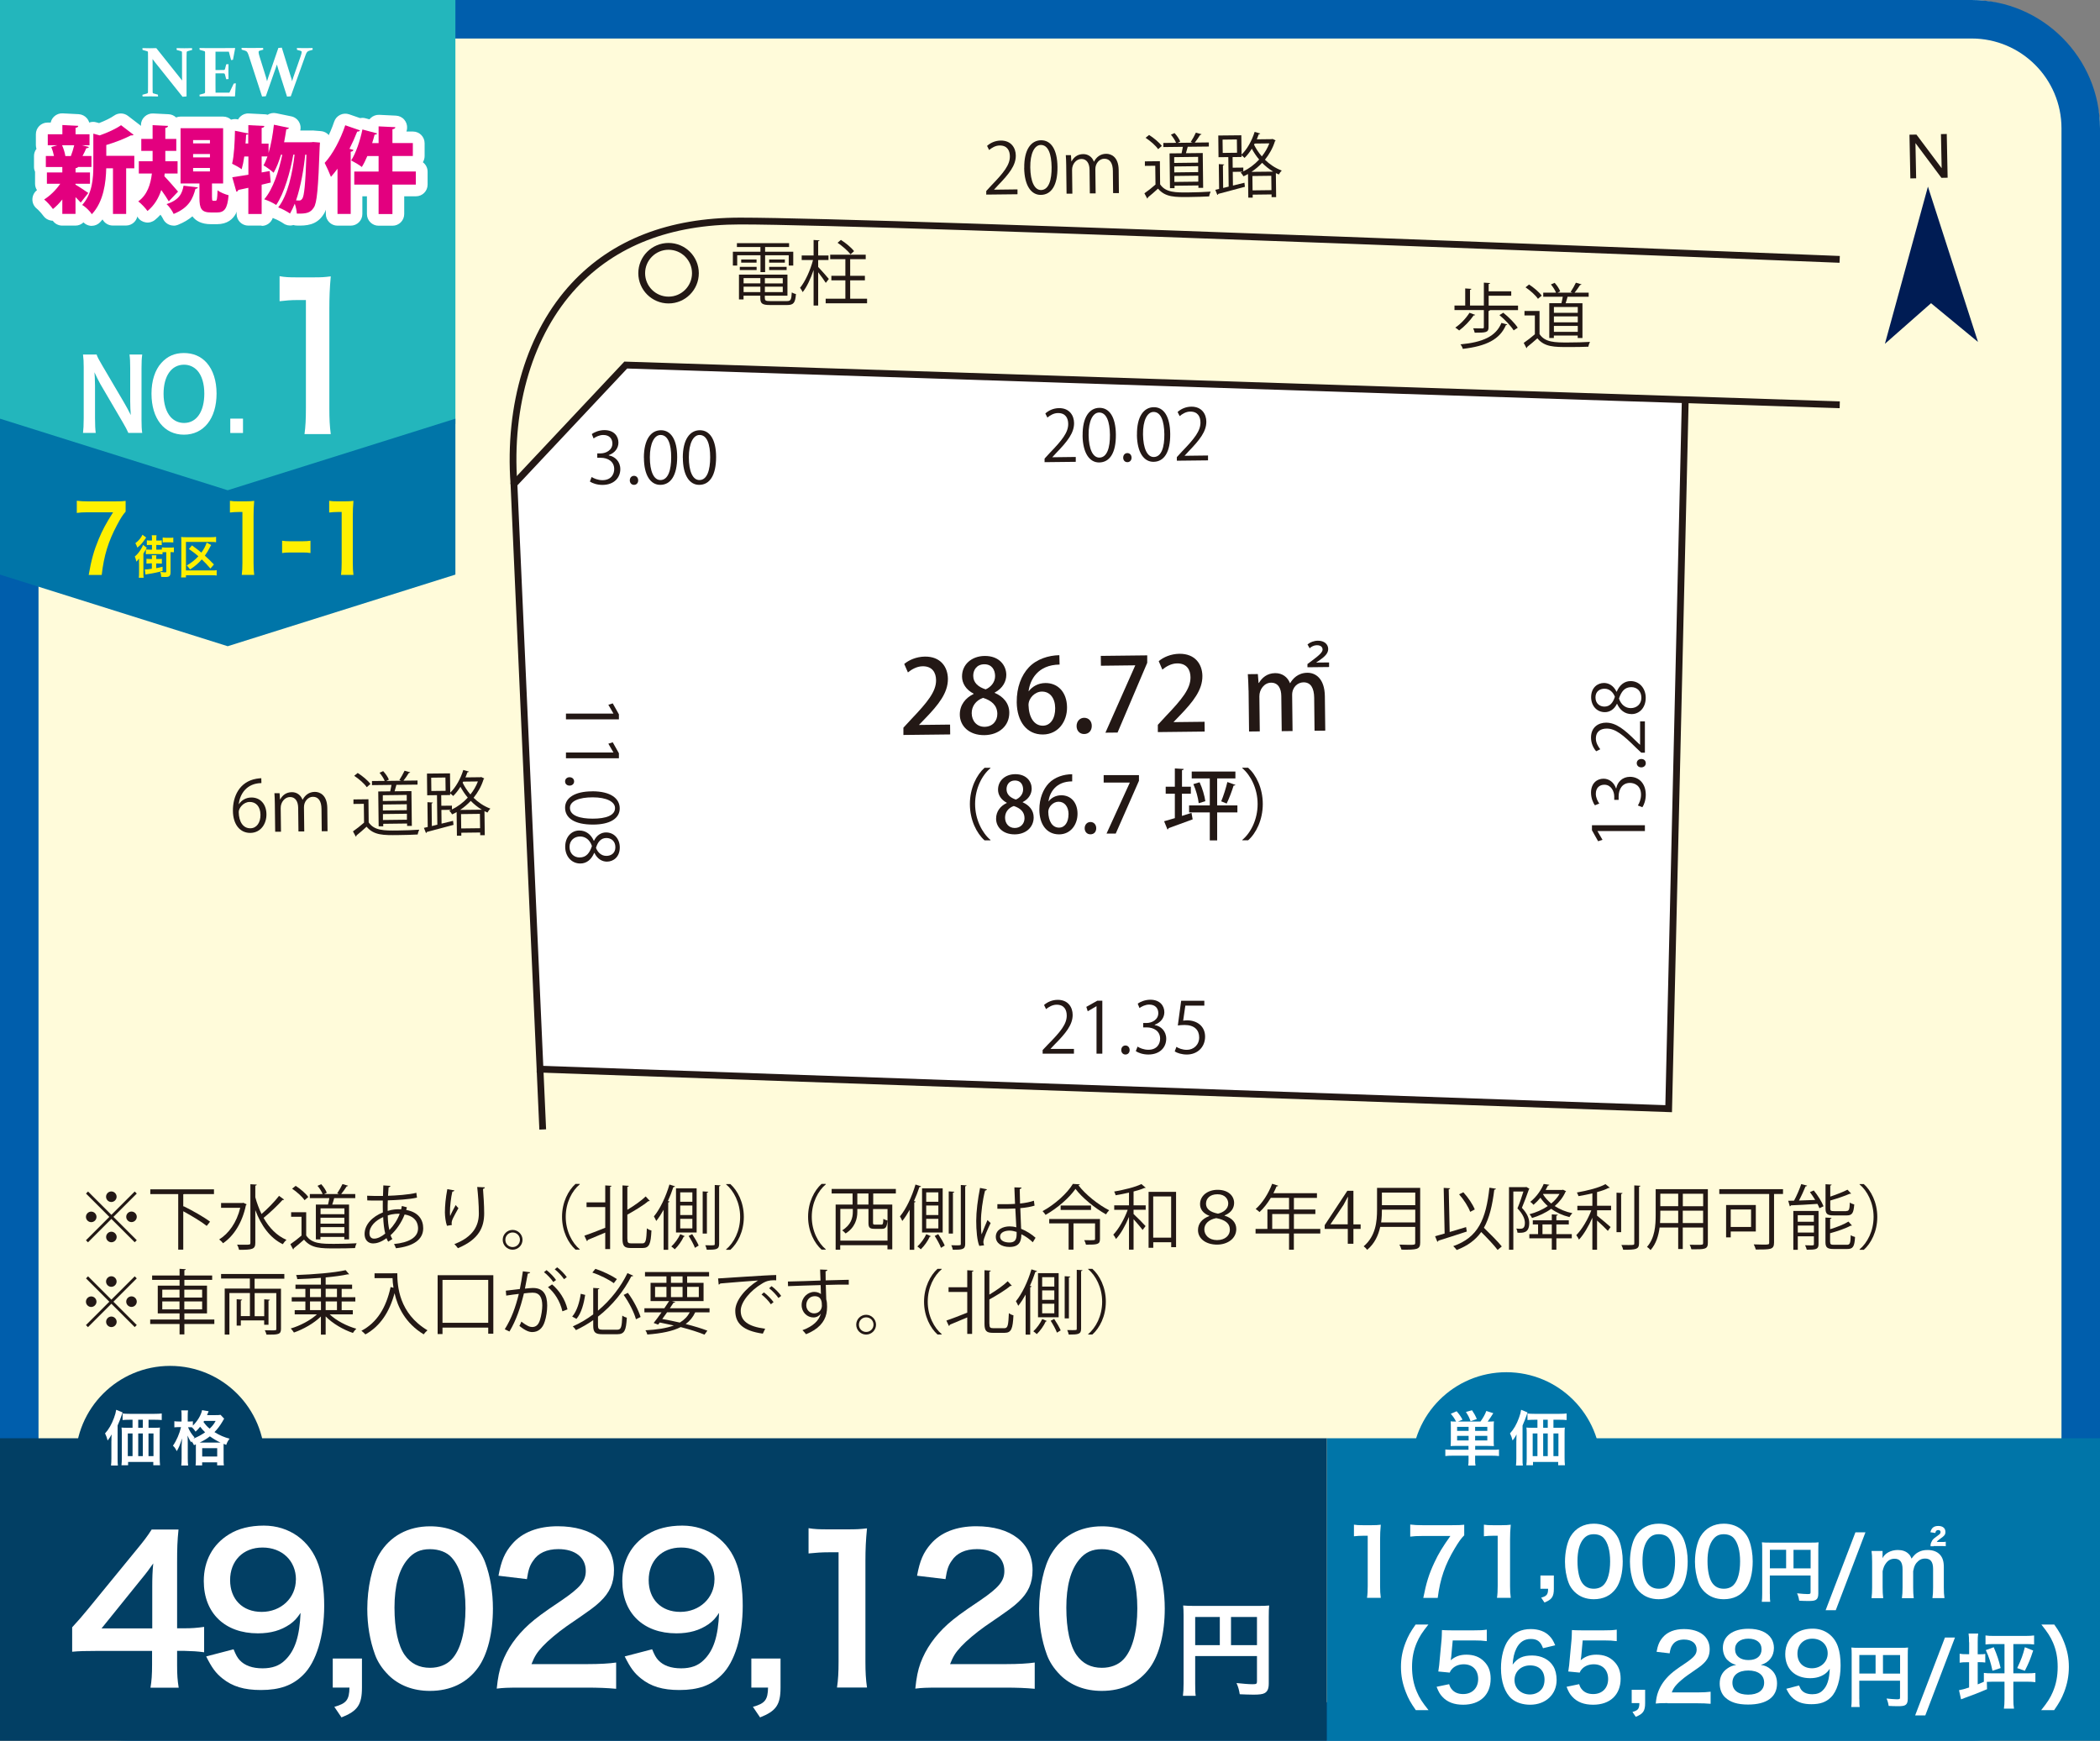 <?xml version="1.0" encoding="UTF-8"?>
<svg id="_01" data-name="01" xmlns="http://www.w3.org/2000/svg" viewBox="0 0 358.21 296.99">
  <rect x="0" y="0" width="358.21" height="296.99" fill="#808080" stroke="none"/>
  <g>
    <g>
      <rect width="358.21" height="296.99" rx="21.89" ry="21.89" style="fill: #fffbda; stroke-width: 0px;"/>
      <path d="M336.32,6.57c8.45,0,15.32,6.87,15.32,15.32v253.21c0,8.45-6.87,15.32-15.32,15.32H21.89c-8.45,0-15.32-6.87-15.32-15.32V21.89c0-8.45,6.87-15.32,15.32-15.32h314.43M336.32,0H21.89C9.85,0,0,9.85,0,21.89v253.21C0,287.14,9.85,296.99,21.89,296.99h314.43c12.04,0,21.89-9.85,21.89-21.89V21.89C358.21,9.85,348.36,0,336.32,0h0Z" style="fill: #005eac; stroke-width: 0px;"/>
    </g>
    <polygon points="0 0 38.84 0 77.68 0 77.68 72.32 38.84 84.54 0 72.32 0 0" style="fill: #23b6bc; stroke-width: 0px;"/>
    <g>
      <path d="M26.04,15.73c0,.11.05.18.15.21l.75.21.02.31c-.53-.01-.97-.02-1.31-.02s-.78,0-1.33.02l-.03-.29.79-.22c.1-.03.15-.09.16-.18,0-.32.01-.71.01-1.17v-4.69c0-.39,0-.72-.01-.98,0-.1-.05-.17-.14-.19l-.79-.23-.02-.3c.55.02.97.02,1.27.02.38,0,.75,0,1.1-.02l3.92,4.91c.16.2.32.4.48.62,0-.27-.01-.53-.01-.78v-3.07c0-.38,0-.71-.01-.98,0-.09-.05-.15-.15-.18l-.75-.21-.02-.31c.54.02.98.02,1.32.02s.78,0,1.31-.02l.03.3-.8.23c-.09.03-.14.09-.14.19-.01.26-.02.58-.02.98v6.54l-.68.06-4.64-5.81c-.14-.18-.3-.39-.48-.63,0,.29.01.56.01.8v3.73c0,.46,0,.85.01,1.15Z" style="fill: #fff; stroke-width: 0px;"/>
      <path d="M35.61,8.21h1.49c.95,0,1.94,0,2.97-.02l.04.05-.37,1.96-.32.05-.38-1.43h-2.28v3.13h.32c.34,0,.71,0,1.1-.01.1,0,.17-.06.2-.16l.21-.81.39-.02c-.01.57-.02,1-.02,1.28s0,.69.02,1.26l-.39.03-.22-.83c-.03-.11-.09-.16-.18-.17-.4,0-.77-.01-1.12-.01h-.31v2.02c0,.43,0,.86.01,1.28h2.36l.74-1.55.36-.05-.14,2.2-.04.04c-.98-.01-1.93-.02-2.86-.02h-1.56c-.51,0-1.03,0-1.57.02l-.03-.29.79-.22c.1-.03.15-.09.16-.18,0-.16,0-.33,0-.53s0-.41,0-.65v-4.69c0-.2,0-.37,0-.54s0-.31,0-.44c0-.1-.05-.17-.14-.19l-.79-.23-.02-.3c.55.02,1.07.02,1.57.02Z" style="fill: #fff; stroke-width: 0px;"/>
      <path d="M49.66,13.23c.07.21.12.42.16.63.06-.22.13-.42.19-.61l1.23-3.53c.08-.23.13-.41.17-.53.03-.12.05-.22.05-.3,0-.07-.02-.12-.06-.15-.04-.04-.09-.06-.17-.08l-.57-.16-.02-.31c.57.02,1.03.02,1.39.02s.8,0,1.28-.02l.03.3-.63.18c-.15.05-.26.12-.34.22s-.15.25-.23.46l-2.54,7.08-.64.05-1.49-4.67c-.08-.25-.16-.51-.24-.8-.09.28-.18.55-.27.79l-1.62,4.62-.64.05-2.3-7.07c-.09-.27-.18-.45-.26-.55s-.2-.17-.35-.21l-.57-.17-.02-.3c.53.02,1.06.02,1.6.02.71,0,1.4,0,2.07-.02l.04.3-.58.17c-.08.02-.14.05-.17.09-.04.04-.05.09-.05.16,0,.08.01.18.04.31.03.13.08.3.14.51l1.1,3.52c.06.21.12.42.16.63.06-.22.13-.42.19-.61l1.74-5.07.59-.05,1.58,5.11Z" style="fill: #fff; stroke-width: 0px;"/>
    </g>
    <g>
      <path d="M21.9,73.87c-.25-.57-.52-1.06-.95-1.8l-3.83-6.54c-.28-.5-.65-1.23-1.01-2.02q.02.23.06.86c.02.32.04,1.08.04,1.46v5.51c0,1.13.04,1.92.12,2.52h-2.17c.07-.55.12-1.39.12-2.54v-8.67c0-.87-.03-1.48-.12-2.17h2.32c.13.42.4.92.91,1.78l3.76,6.4c.36.6.83,1.48,1.16,2.15-.06-.65-.1-1.66-.1-2.37v-5.64c0-.99-.03-1.68-.12-2.32h2.17c-.09.67-.12,1.29-.12,2.32v8.89c0,.94.03,1.58.12,2.17h-2.35Z" style="fill: #fff; stroke-width: 0px;"/>
      <path d="M35.27,61.91c1.08,1.23,1.67,3.06,1.67,5.24,0,4.25-2.19,7.01-5.56,7.01s-5.54-2.74-5.54-7.01c0-2.17.59-4.03,1.69-5.24,1.03-1.14,2.26-1.68,3.83-1.68s2.9.54,3.91,1.68ZM34.85,67.15c0-1.7-.42-3.06-1.17-3.91-.61-.67-1.4-1.02-2.29-1.02-2.14,0-3.49,1.92-3.49,4.96,0,1.68.43,3.09,1.2,3.96.61.67,1.4,1.02,2.3,1.02,2.12,0,3.45-1.92,3.45-5.01Z" style="fill: #fff; stroke-width: 0px;"/>
      <path d="M39.28,73.87v-2.45h2.17v2.45h-2.17Z" style="fill: #fff; stroke-width: 0px;"/>
      <path d="M51.94,74.07c.18-1.31.24-2.62.24-4.37v-18.51h-1.43c-1.1,0-1.96.07-3.06.2v-4.27c.92.17,1.58.2,2.97.2h2.73c1.52,0,1.96-.03,3.03-.17-.18,1.98-.24,3.53-.24,5.54v17c0,1.78.06,2.99.24,4.37h-4.49Z" style="fill: #fff; stroke-width: 0px;"/>
    </g>
    <g>
      <path d="M15.66,38.54c-.08,0-.17,0-.25-.02-.45-.06-.86-.26-1.17-.58-.36.34-.84.55-1.37.55h-2.25c-.67,0-1.26-.33-1.62-.83-.09,0-.17,0-.26-.02-.54-.08-1.03-.37-1.35-.82-.28-.39-.82-.99-1.12-1.23-.51-.41-.78-1.03-.74-1.68.04-.58.32-1.12.78-1.47-.21-.31-.33-.69-.33-1.09v-1.93s0-.07,0-.1c-.11-.25-.18-.53-.18-.83v-1.88c0-.46.16-.88.42-1.22-.06-.19-.1-.4-.1-.62v-1.87c0-1.1.89-1.99,1.99-1.99h.54c.08-.39.28-.75.58-1.03.4-.38.93-.57,1.48-.54l2.71.14c.54.03,1.05.28,1.4.69.19.22.32.47.4.74.39-.14.81-.16,1.21-.04l.47.13c1.04-.4,2.01-.88,2.57-1.28.71-.5,1.67-.48,2.36.05l2.14,1.64c.46.35.74.88.77,1.45s-.18,1.14-.58,1.54c-.15.14-.3.26-.45.35.69.32,1.16,1.01,1.16,1.81v2.14c0,.89-.58,1.64-1.39,1.9v5.89c0,1.1-.89,1.99-1.99,1.99h-2.25c-.75,0-1.41-.42-1.75-1.04-.13.16-.27.32-.41.47-.38.4-.9.62-1.44.62ZM12.87,28.71h0,0Z" style="fill: #fff; stroke-width: 0px;"/>
      <path d="M29.62,38.49c-.77,0-1.5-.45-1.83-1.2-.08-.17-.26-.45-.42-.66-.29.32-.6.62-.94.89-.43.35-.99.51-1.54.43-.55-.08-1.05-.38-1.36-.84-.21-.3-.8-.93-1.11-1.16-.52-.38-.82-.98-.82-1.62,0-.64.32-1.24.84-1.61.38-.27.69-.66.94-1.16-.95-.15-1.68-.98-1.68-1.97v-2.09c0-.49.18-.94.47-1.29-.04-.15-.06-.32-.06-.48v-2.04c0-1.08.86-1.96,1.93-1.99v-.35c0-.55.22-1.07.62-1.44.4-.38.93-.58,1.47-.55l2.63.13c.48.02.93.22,1.28.55.23-.1.49-.15.76-.15h7.26c1.1,0,1.99.89,1.99,1.99v9.43c0,.11,0,.21-.02.31.63.38,1.01,1.1.94,1.86-.11,1.3-.39,4.77-3.97,4.77h-1.01c-1.64,0-2.61-.58-3.17-1.34-.63.54-1.44,1.04-2.47,1.45-.24.1-.5.15-.74.15Z" style="fill: #fff; stroke-width: 0px;"/>
      <path d="M44.62,38.49h-2.27c-1.1,0-1.99-.89-1.99-1.99v-1.8c-.9.03-1.71-.56-1.97-1.45l-.7-2.47c-.16-.55-.07-1.14.24-1.63.01-.02.02-.04.04-.05-.34-.47-.48-1.08-.32-1.68.23-.87.37-2.61.43-5.16.01-.59.29-1.14.75-1.51.46-.37,1.06-.51,1.64-.4l.14.03c.1-.18.22-.34.37-.48.4-.38.93-.58,1.48-.54l2.73.14c.16,0,.31.04.46.08.43-.27.96-.37,1.46-.26l2.57.53c.56.11,1.04.46,1.33.96.26.44.33.97.21,1.46h2.05c.07-.02.14-.02.22,0l1.25.1c1.04.08,1.84.95,1.84,1.99,0,.17-.02.39-.03.62l-.02.24c-.28,8.17-.52,10.21-1.37,11.4-1.16,1.8-2.9,1.91-4.57,1.86-.19,0-.38-.04-.55-.09-.05.01-.09.02-.14.04-.54.12-1.11,0-1.56-.32-.35-.24-1.07-.64-1.55-.81-.09-.03-.18-.07-.26-.12-.27.79-1.01,1.36-1.89,1.36Z" style="fill: #fff; stroke-width: 0px;"/>
      <path d="M66.94,38.51h-2.36c-1.1,0-1.99-.89-1.99-1.99v-3.03h-.78v3.02c0,1.1-.89,1.99-1.99,1.99h-2.25c-1.1,0-1.99-.89-1.99-1.99v-4.55c-.46-.22-.82-.62-1-1.11-.17-.46-.68-1.59-.96-2.12-.4-.75-.27-1.68.31-2.3,1.1-1.16,2.33-3.44,3.07-5.67.17-.51.53-.92,1.01-1.16.48-.24,1.03-.27,1.54-.1l1.88.65c.3-.06.62-.06.92.03l.67.18c.06-.08.13-.15.2-.22.4-.38.93-.57,1.47-.55l2.86.14c.54.03,1.05.27,1.4.68.36.41.53.94.49,1.48-.02.18-.05.37-.11.55h1.11c1.1,0,1.99.89,1.99,1.99v2.2c0,.38-.11.74-.3,1.05.49.36.81.95.81,1.6v2.22c0,1.1-.89,1.99-1.99,1.99h-2v3.03c0,1.1-.89,1.99-1.99,1.99Z" style="fill: #fff; stroke-width: 0px;"/>
    </g>
    <g>
      <path d="M12.87,31.36v.14c.49.27,1.84,1.17,2.19,1.42l-1.29,1.64c-.22-.26-.56-.59-.89-.93v2.86h-2.25v-2.46c-.51.64-1.05,1.2-1.6,1.63-.35-.5-1.02-1.25-1.5-1.63,1.01-.62,2.04-1.64,2.75-2.68h-2.28v-1.93h2.63v-.93h-2.81v-1.88h1.39c-.1-.51-.27-1.07-.46-1.53l1.01-.3h-1.61v-1.87h2.49v-1.58l2.71.14c-.02.18-.14.29-.46.34v1.1h2.38v1.87h-1.31l1.21.3c-.05.13-.19.19-.45.21-.16.4-.4.88-.64,1.32h1.52v1.88h-2.28c-.06.1-.19.18-.43.21v.72h2.46v1.93h-2.46ZM12.09,26.62c.21-.54.43-1.25.57-1.84h-2.07c.27.61.48,1.31.56,1.84h.94ZM22.91,26.57v2.14h-1.39v7.79h-2.25v-7.79h-1.15c-.05,2.35-.43,5.71-2.46,7.84-.29-.51-1.12-1.31-1.64-1.58,1.74-1.92,1.9-4.58,1.9-6.7v-5.47l1.09.3c1.37-.48,2.78-1.13,3.64-1.74l2.14,1.64c-.11.11-.3.11-.49.11-1.09.57-2.65,1.18-4.17,1.63v1.84h4.79Z" style="fill: #e3007f; stroke-width: 0px;"/>
      <path d="M28.04,30.07c.65.67,1.98,2.2,2.33,2.62l-1.58,1.66c-.32-.56-.8-1.26-1.28-1.93-.45,1.37-1.18,2.62-2.35,3.58-.32-.46-1.05-1.26-1.58-1.64,1.55-1.1,2.12-2.95,2.33-4.76h-2.23v-2.09h2.35v-1.77h-1.93v-2.04h1.93v-2.35l2.63.13c-.02.18-.14.29-.46.35v1.87h1.87v2.04h-1.87v1.77h2.09v2.09h-2.2l-.05.48ZM33.76,31.96c-.03.13-.16.24-.42.26-.43,1.56-1.02,3.19-3.72,4.28-.22-.51-.78-1.31-1.21-1.68,2.23-.72,2.67-1.88,2.9-3.14l2.44.29ZM36.17,33.72c0,.48.02.53.22.53h.38c.22,0,.29-.21.34-1.79.4.35,1.31.7,1.88.85-.19,2.31-.73,2.94-1.98,2.94h-1.01c-1.64,0-1.98-.65-1.98-2.51v-2.44h-3.22v-9.43h7.26v9.43h-1.9v2.43ZM32.94,23.9v.56h2.87v-.56h-2.87ZM32.94,26.28v.57h2.87v-.57h-2.87ZM32.94,28.66v.59h2.87v-.59h-2.87Z" style="fill: #e3007f; stroke-width: 0px;"/>
      <path d="M53.33,24.22l1.25.1c0,.19-.03.48-.05.73-.24,6.99-.46,9.61-1.01,10.37-.56.86-1.18,1.07-2.89,1.02-.02-.48-.16-1.13-.35-1.69-.26.62-.53,1.2-.81,1.68-.48-.34-1.36-.81-2.01-1.05,1.64-2.07,2.44-5.91,2.79-9h-.22c-.49,2.86-1.55,6.61-2.92,8.59-.51-.35-1.37-.75-2.04-.97,1.52-1.74,2.52-4.92,3.08-7.61h-.22c-.35,1.18-.77,2.25-1.26,3.08-.38-.37-1.21-.96-1.72-1.26.24-.42.46-.94.67-1.52h-.99v2.73l1.37-.24.18,1.96c-.51.13-1.04.26-1.55.37v5h-2.27v-4.47c-.64.14-1.23.27-1.72.37-.03.18-.18.27-.32.3l-.7-2.47c.75-.11,1.71-.26,2.75-.43v-3.11h-.7c-.11.81-.27,1.56-.45,2.17-.38-.29-1.15-.72-1.63-.94.33-1.29.45-3.59.49-5.62l2.28.46v-1.42l2.73.14c-.02.18-.14.29-.46.34v2.67h1.18v1.6c.43-1.44.73-3.16.91-4.82l2.57.53c-.05.14-.21.24-.45.24-.11.73-.24,1.48-.38,2.22h4.39l.49-.02ZM42.35,22.82c-.06.1-.19.16-.37.16-.02.48-.05.99-.1,1.5h.46v-1.66ZM52.06,26.38c-.22,2.35-.75,5.43-1.56,7.81.21.02.4.02.54.02.22,0,.35-.08.53-.33.3-.43.53-2.31.7-7.49h-.21Z" style="fill: #e3007f; stroke-width: 0px;"/>
      <path d="M61.42,22.24c-.1.16-.27.22-.49.21-.38.97-.83,1.98-1.32,2.94l.67.18c-.03.16-.18.29-.46.32v10.61h-2.25v-7.72c-.37.49-.73.97-1.12,1.39-.21-.57-.77-1.8-1.07-2.38,1.32-1.4,2.7-3.96,3.51-6.42l2.54.88ZM70.93,29.27v2.22h-3.99v5.03h-2.36v-5.03h-4.15v-2.22h4.15v-2.65h-1.92c-.29.7-.61,1.34-.94,1.87-.43-.35-1.29-.85-1.82-1.12.8-1.23,1.53-3.37,1.92-5.28l2.51.67c-.05.14-.21.22-.43.21-.13.48-.26.96-.42,1.45h1.1v-2.86l2.86.14c-.02.19-.16.3-.5.35v2.36h3.48v2.2h-3.48v2.65h3.99Z" style="fill: #e3007f; stroke-width: 0px;"/>
    </g>
    <g>
      <g>
        <rect x="226.32" y="245.38" width="131.89" height="51.61" style="fill: #0075a8; stroke-width: 0px;"/>
        <rect x="0" y="245.38" width="226.32" height="51.61" style="fill: #023f64; stroke-width: 0px;"/>
      </g>
      <circle cx="29.02" cy="249.17" r="16.14" style="fill: #023f64; stroke-width: 0px;"/>
      <circle cx="256.95" cy="250.25" r="16.14" style="fill: #0075a8; stroke-width: 0px;"/>
      <g>
        <path d="M19.01,245.82c0-.42,0-.6.03-1.1-.18.36-.42.71-.68,1.04-.13-.5-.23-.77-.44-1.21.64-.7,1.11-1.53,1.52-2.63.22-.6.31-.95.38-1.4l1.09.45c-.08.23-.11.32-.19.56q-.21.64-.66,1.67v5.65c0,.56.01.87.05,1.18h-1.17c.04-.41.06-.71.06-1.19v-3.02ZM26.37,243.59c.39,0,.67,0,.91-.04-.03.27-.04.54-.04.95v4.21c0,.51.02.85.06,1.27h-1.15v-.56h-4.3v.56h-1.13c.04-.34.06-.74.06-1.12v-4.34c0-.37-.01-.68-.05-.97.28.03.52.04.93.04h.95v-1.37h-.5c-.5,0-.87.02-1.2.05v-1.12c.29.04.65.06,1.2.06h4.24c.57,0,.93-.02,1.24-.06v1.12c-.29-.03-.7-.05-1.2-.05h-1.05v1.37h1.03ZM21.8,244.56v3.87h.81v-3.87h-.81ZM24.36,242.22h-.78v1.37h.78v-1.37ZM23.58,248.43h.78v-3.87h-.78v3.87ZM25.33,248.43h.85v-3.87h-.85v3.87Z" style="fill: #fff; stroke-width: 0px;"/>
        <path d="M33.09,246.56c-.15-.31-.22-.44-.41-.66-.03.07-.05.09-.09.17-.34-.58-.35-.6-.6-1.15.03.48.04.83.04,1.33v2.53c0,.54.02.93.06,1.25h-1.17c.04-.32.06-.74.06-1.25v-2.07q.04-.87.07-1.32c-.35,1.14-.52,1.54-.9,2.19-.23-.47-.35-.65-.65-.93.62-.89,1.12-2.06,1.38-3.17h-.39c-.32,0-.53,0-.75.04v-1.05c.16.03.41.05.76.05h.47v-.85c0-.53,0-.8-.05-1.05h1.15c-.04.29-.05.57-.05,1.05v.85h.29c.25,0,.43,0,.59-.04v.74c.8-.79,1.4-1.79,1.57-2.64l1.12.19c-.05.1-.07.16-.17.41-.02.07-.05.13-.1.25h1.42c.46,0,.69-.01.88-.05l.62.66c-.1.14-.13.18-.27.45-.44.74-.86,1.31-1.39,1.84.92.56,1.66.88,2.58,1.12-.27.35-.44.65-.57,1.06l-.45-.18c0,.12,0,.19,0,.43v2.23c0,.48,0,.77.05,1.01h-1.15v-.51h-2.56v.52h-1.12c.04-.26.05-.53.05-1v-2.59l-.32.14ZM32.07,243.49c.27.66.59,1.16,1.11,1.75-.09.09-.12.12-.19.2.73-.29,1.34-.62,2-1.08-.34-.32-.5-.5-.85-.95-.3.38-.47.56-.78.84-.18-.29-.4-.55-.64-.75-.19,0-.24,0-.38,0h-.27ZM37.39,246.11h.21c-.61-.28-1.19-.63-1.8-1.06-.58.45-.88.63-1.73,1.06h3.32ZM34.49,248.49h2.56v-1.42h-2.56v1.42ZM34.81,242.43c-.04.07-.05.09-.1.17.43.58.64.8,1.05,1.14.49-.47.72-.76,1.02-1.32h-1.98Z" style="fill: #fff; stroke-width: 0px;"/>
      </g>
      <g>
        <path d="M248.51,246.68c-.46,0-.73,0-1.07.03.03-.32.04-.58.04-1.01v-2.14c0-.51,0-.78-.04-1.07.25.03.47.04.93.04-.26-.52-.47-.83-.9-1.33l1-.43c.47.55.67.84,1,1.43l-.77.32h3.84c.48-.68.77-1.2.99-1.8l1.19.38c-.44.7-.68,1.06-.96,1.43.55,0,.8,0,1.07-.04-.03.27-.04.55-.04,1.07v2.11c0,.49,0,.77.04,1.04-.35-.02-.66-.03-1.07-.03h-2.13v.66h2.96c.52,0,.8,0,1.1-.05v1.12c-.29-.04-.71-.06-1.22-.06h-2.85v.66c0,.51,0,.71.07,1.02h-1.25c.05-.29.06-.52.06-1.02v-.66h-2.75c-.52,0-.89.02-1.21.06v-1.12c.31.04.62.05,1.11.05h2.84v-.66h-2.01ZM250.51,243.43h-1.96v.69h1.96v-.69ZM250.51,244.97h-1.96v.78h1.96v-.78ZM250.84,242.46c-.21-.61-.36-.9-.79-1.57l1.04-.29c.39.59.52.81.82,1.5l-1.07.37ZM253.7,244.12v-.69h-2.08v.69h2.08ZM253.7,245.75v-.78h-2.08v.78h2.08Z" style="fill: #fff; stroke-width: 0px;"/>
        <path d="M258.66,245.82c0-.42,0-.6.03-1.1-.18.36-.42.71-.68,1.04-.13-.5-.23-.77-.44-1.21.64-.7,1.12-1.53,1.52-2.63.22-.6.31-.95.38-1.4l1.09.45c-.08.23-.11.32-.19.56q-.21.64-.66,1.67v5.65c0,.56,0,.87.05,1.18h-1.17c.04-.41.06-.71.06-1.19v-3.02ZM266.01,243.59c.38,0,.67,0,.91-.04-.03.27-.04.54-.04.95v4.21c0,.51.02.85.06,1.27h-1.15v-.56h-4.3v.56h-1.13c.04-.34.06-.74.06-1.12v-4.34c0-.37-.01-.68-.05-.97.28.03.52.04.93.04h.95v-1.37h-.5c-.5,0-.87.02-1.2.05v-1.12c.29.04.65.06,1.2.06h4.24c.57,0,.93-.02,1.24-.06v1.12c-.29-.03-.7-.05-1.2-.05h-1.05v1.37h1.03ZM261.44,244.56v3.87h.81v-3.87h-.81ZM264.01,242.22h-.78v1.37h.78v-1.37ZM263.23,248.43h.78v-3.87h-.78v3.87ZM264.98,248.43h.85v-3.87h-.85v3.87Z" style="fill: #fff; stroke-width: 0px;"/>
      </g>
    </g>
    <g>
      <path d="M233.18,272.61c.09-.61.12-1.21.12-2.02v-8.58h-.75c-.58,0-1.03.03-1.6.09v-1.98c.48.08.83.09,1.56.09h1.43c.79,0,1.03-.02,1.59-.08-.09.92-.12,1.64-.12,2.57v7.88c0,.83.03,1.39.12,2.02h-2.35Z" style="fill: #fff; stroke-width: 0px;"/>
      <path d="M249.76,261.94c-.5.48-.95,1.12-1.62,2.24-1.65,2.76-2.48,5.14-2.9,8.43h-2.46c.51-2.6.98-4.1,1.89-6.03.72-1.54,1.36-2.6,2.73-4.53h-4.81c-.92,0-1.4.03-2.04.11v-2.06c.72.08,1.21.11,2.13.11h4.95c1.17,0,1.57-.02,2.13-.08v1.81Z" style="fill: #fff; stroke-width: 0px;"/>
      <path d="M255.35,272.61c.09-.61.12-1.21.12-2.02v-8.58h-.75c-.58,0-1.03.03-1.6.09v-1.98c.48.08.83.09,1.56.09h1.43c.79,0,1.03-.02,1.59-.08-.09.92-.12,1.64-.12,2.57v7.88c0,.83.03,1.39.12,2.02h-2.35Z" style="fill: #fff; stroke-width: 0px;"/>
      <path d="M265.05,271.06c0,1.34-.34,1.84-1.6,2.34l-.56-.83c.95-.26,1.17-.54,1.18-1.51h-1.31v-2.27h2.29v2.27Z" style="fill: #fff; stroke-width: 0px;"/>
      <path d="M268.59,271.59c-.47-.47-.83-1.01-1.03-1.57-.41-1.11-.61-2.32-.61-3.58,0-1.65.37-3.37.95-4.32.84-1.4,2.24-2.17,3.97-2.17,1.32,0,2.46.44,3.29,1.26.47.47.83,1.01,1.03,1.57.41,1.09.61,2.34.61,3.61,0,1.92-.42,3.6-1.15,4.61-.87,1.22-2.17,1.84-3.79,1.84-1.32,0-2.45-.44-3.27-1.26ZM273.56,270.39c.7-.73,1.09-2.18,1.09-4s-.39-3.22-1.09-3.99c-.37-.42-1-.65-1.7-.65-.75,0-1.29.25-1.75.79-.69.81-1.03,2.09-1.03,3.79s.3,2.99.79,3.71c.48.69,1.14,1.01,1.99,1.01.69,0,1.29-.23,1.68-.65Z" style="fill: #fff; stroke-width: 0px;"/>
      <path d="M279.67,271.59c-.47-.47-.83-1.01-1.03-1.57-.4-1.11-.61-2.32-.61-3.58,0-1.65.37-3.37.95-4.32.84-1.4,2.24-2.17,3.97-2.17,1.32,0,2.46.44,3.29,1.26.47.47.83,1.01,1.03,1.57.41,1.09.61,2.34.61,3.61,0,1.92-.42,3.6-1.15,4.61-.87,1.22-2.17,1.84-3.79,1.84-1.32,0-2.45-.44-3.27-1.26ZM284.64,270.39c.7-.73,1.09-2.18,1.09-4s-.39-3.22-1.09-3.99c-.37-.42-1-.65-1.7-.65-.75,0-1.29.25-1.74.79-.69.81-1.03,2.09-1.03,3.79s.3,2.99.79,3.71c.48.69,1.14,1.01,1.99,1.01.69,0,1.29-.23,1.68-.65Z" style="fill: #fff; stroke-width: 0px;"/>
      <path d="M290.76,271.59c-.47-.47-.83-1.01-1.03-1.57-.4-1.11-.61-2.32-.61-3.58,0-1.65.37-3.37.95-4.32.84-1.4,2.24-2.17,3.97-2.17,1.32,0,2.46.44,3.29,1.26.47.47.83,1.01,1.03,1.57.41,1.09.61,2.34.61,3.61,0,1.92-.42,3.6-1.15,4.61-.87,1.22-2.17,1.84-3.79,1.84-1.32,0-2.45-.44-3.27-1.26ZM295.73,270.39c.7-.73,1.09-2.18,1.09-4s-.39-3.22-1.09-3.99c-.37-.42-1-.65-1.7-.65-.75,0-1.29.25-1.74.79-.69.81-1.03,2.09-1.03,3.79s.3,2.99.79,3.71c.48.69,1.14,1.01,1.99,1.01.69,0,1.29-.23,1.68-.65Z" style="fill: #fff; stroke-width: 0px;"/>
      <path d="M301.9,271.93c0,.74.01,1.09.06,1.35h-1.44c.05-.37.07-.79.07-1.4v-7.63c0-.49-.01-.78-.05-1.12.37.04.68.05,1.3.05h7.1c.64,0,.99-.01,1.27-.05-.04.34-.05.64-.05,1.27v7.48c0,.6-.14.92-.48,1.1-.22.12-.59.16-1.23.16-.46,0-1.1-.02-1.55-.05-.07-.46-.15-.78-.36-1.26.77.08,1.35.13,1.77.13.46,0,.53-.04.53-.32v-2.85h-6.95v3.13ZM304.67,264.41h-2.77v3.16h2.77v-3.16ZM308.85,267.58v-3.16h-2.92v3.16h2.92Z" style="fill: #fff; stroke-width: 0px;"/>
      <path d="M318.2,261.43l-5.06,13.28h-1.73l5.08-13.28h1.71Z" style="fill: #fff; stroke-width: 0px;"/>
      <path d="M319.24,272.66c.07-.6.1-1.07.1-1.82v-4.39c0-.9-.03-1.3-.1-1.84h1.88v.71c0,.08,0,.29-.01.52.41-.85,1.44-1.4,2.61-1.4.76,0,1.37.21,1.81.63.25.22.36.41.53.84.48-.63.74-.88,1.18-1.11.46-.25.94-.36,1.57-.36.9,0,1.63.28,2.1.8.46.5.66,1.14.66,2.13v3.46c0,.79.03,1.25.11,1.82h-2.05c.08-.58.11-1,.11-1.82v-3.14c0-1.23-.43-1.79-1.37-1.79-.46,0-.81.13-1.15.42-.49.42-.72.87-.88,1.74v2.78c0,.77.03,1.25.1,1.82h-2.02c.08-.59.11-1.02.11-1.82v-3.14c0-1.18-.45-1.77-1.36-1.77-.59,0-1.07.24-1.44.73-.31.41-.45.73-.6,1.4v2.78c0,.76.03,1.18.1,1.82h-1.98ZM329.85,263.8c-.27,0-.45,0-.55.01,0-.06,0-.08.01-.11v-.14c.01-.22.14-.52.29-.76.18-.25.22-.29,1.05-.9.31-.22.36-.32.36-.55,0-.18-.15-.31-.39-.31-.29,0-.43.14-.5.5l-.84-.13c.18-.74.59-1.07,1.35-1.07s1.21.38,1.21,1.01c0,.49-.14.66-1.04,1.29-.24.17-.32.24-.44.43h.95c.29,0,.39,0,.59-.04v.77c-.29-.03-.34-.03-.62-.03h-1.44Z" style="fill: #fff; stroke-width: 0px;"/>
      <path d="M241.5,291.76c-.87-1.25-1.26-1.93-1.7-3.07-.56-1.43-.83-2.8-.83-4.3s.25-2.76.79-4.16c.45-1.14.83-1.82,1.71-3.07h2.18c-1.09,1.37-1.54,2.07-1.98,3.1-.55,1.28-.81,2.6-.81,4.13s.26,2.98.83,4.27c.44,1.03.87,1.71,1.98,3.1h-2.18Z" style="fill: #fff; stroke-width: 0px;"/>
      <path d="M247.19,287.33c.14.45.25.65.47.9.44.53,1.09.79,1.92.79,1.54,0,2.56-1.03,2.56-2.57s-.97-2.51-2.45-2.51c-.76,0-1.45.25-1.93.72-.22.22-.33.36-.47.7l-1.95-.19c.16-1.11.17-1.18.2-1.62l.36-3.86c.02-.28.05-.81.06-1.59.47.03.83.05,1.65.05h3.83c1.07,0,1.46-.02,2.17-.12v1.96c-.69-.09-1.29-.12-2.15-.12h-3.66l-.25,2.73c-.02.12-.05.34-.09.65.76-.65,1.59-.95,2.66-.95,1.26,0,2.27.37,3.04,1.17.76.75,1.11,1.68,1.11,2.93,0,2.74-1.79,4.44-4.69,4.44-1.54,0-2.7-.44-3.55-1.36-.42-.45-.64-.83-.98-1.7l2.15-.45Z" style="fill: #fff; stroke-width: 0px;"/>
      <path d="M263.2,281.19c-.41-1.14-.98-1.57-2.09-1.57s-1.92.55-2.45,1.62c-.39.81-.56,1.56-.64,2.76.84-1.14,1.76-1.56,3.33-1.56s2.93.69,3.61,1.85c.37.61.56,1.42.56,2.34,0,2.46-1.87,4.21-4.52,4.21-1.25,0-2.4-.37-3.16-1.03-1.15-1-1.81-2.87-1.81-5.22,0-1.92.48-3.75,1.28-4.81.92-1.25,2.17-1.85,3.8-1.85,1.34,0,2.45.41,3.19,1.18.41.42.64.78.98,1.59l-2.1.5ZM258.34,286.63c0,1.42,1.11,2.46,2.63,2.46.9,0,1.7-.41,2.13-1.09.23-.36.36-.87.36-1.42,0-1.54-.92-2.45-2.46-2.45s-2.66,1.06-2.66,2.49Z" style="fill: #fff; stroke-width: 0px;"/>
      <path d="M269.37,287.33c.14.45.25.65.47.9.44.53,1.09.79,1.92.79,1.54,0,2.55-1.03,2.55-2.57s-.97-2.51-2.45-2.51c-.76,0-1.45.25-1.93.72-.22.22-.33.36-.47.7l-1.95-.19c.16-1.11.17-1.18.2-1.62l.36-3.86c.02-.28.05-.81.06-1.59.47.03.83.05,1.65.05h3.83c1.08,0,1.46-.02,2.17-.12v1.96c-.68-.09-1.29-.12-2.15-.12h-3.66l-.25,2.73c-.02.12-.05.34-.09.65.76-.65,1.59-.95,2.66-.95,1.26,0,2.27.37,3.04,1.17.76.75,1.11,1.68,1.11,2.93,0,2.74-1.79,4.44-4.69,4.44-1.54,0-2.7-.44-3.55-1.36-.42-.45-.64-.83-.98-1.7l2.15-.45Z" style="fill: #fff; stroke-width: 0px;"/>
      <path d="M280.62,290.56c0,1.34-.34,1.84-1.6,2.34l-.56-.83c.95-.26,1.17-.54,1.18-1.51h-1.31v-2.27h2.29v2.27Z" style="fill: #fff; stroke-width: 0px;"/>
      <path d="M284.44,290.56c-1.21,0-1.46.02-2.01.08.09-.89.2-1.43.41-1.99.42-1.14,1.12-2.13,2.13-3.05.54-.48,1.01-.84,2.57-1.88,1.43-.98,1.87-1.5,1.87-2.29,0-1.06-.83-1.71-2.15-1.71-.9,0-1.59.31-1.98.92-.26.37-.37.72-.48,1.43l-2.23-.26c.22-1.18.5-1.82,1.08-2.49.78-.9,2.01-1.39,3.57-1.39,2.73,0,4.41,1.31,4.41,3.44,0,1.03-.34,1.78-1.11,2.49-.44.4-.59.53-2.62,1.92-.69.48-1.46,1.14-1.85,1.56-.47.5-.65.81-.89,1.4h4.36c.98,0,1.76-.05,2.27-.12v2.06c-.73-.06-1.36-.09-2.35-.09h-5Z" style="fill: #fff; stroke-width: 0px;"/>
      <path d="M294.64,283.2c-.48-.5-.76-1.26-.76-2.06,0-1.99,1.68-3.26,4.35-3.26,1.89,0,3.27.61,3.94,1.7.27.44.42,1,.42,1.56,0,1.45-.83,2.51-2.24,2.91.7.09,1.17.3,1.68.73.73.59,1.09,1.4,1.09,2.43,0,2.32-1.75,3.6-4.94,3.6-1.81,0-3.05-.39-3.94-1.25-.58-.56-.9-1.4-.9-2.34,0-1.09.42-1.95,1.28-2.55.51-.36.9-.51,1.54-.62-.65-.17-1.06-.41-1.51-.86ZM300.92,287.07c0-1.29-1.01-2.07-2.7-2.07s-2.71.79-2.71,2.09,1,2.03,2.68,2.03,2.73-.73,2.73-2.04ZM295.96,281.37c0,1.14.87,1.85,2.29,1.85s2.23-.7,2.23-1.84-.87-1.81-2.26-1.81-2.26.7-2.26,1.79Z" style="fill: #fff; stroke-width: 0px;"/>
      <path d="M306.87,287.55c.19.45.3.66.48.86.39.42,1,.64,1.79.64.75,0,1.32-.2,1.76-.64.78-.75,1.14-1.87,1.21-3.71-.3.44-.47.62-.83.89-.7.48-1.5.72-2.52.72-2.59,0-4.24-1.59-4.24-4.1,0-1.59.7-2.88,1.98-3.66.72-.45,1.65-.69,2.73-.69,1.99,0,3.63,1.17,4.28,3.07.3.84.45,1.95.45,3.23,0,2.35-.62,4.41-1.65,5.41-.83.83-1.84,1.18-3.32,1.18-1.31,0-2.23-.28-3.01-.9-.53-.42-.83-.83-1.28-1.73l2.15-.56ZM311.76,282.08c0-1.46-1.08-2.51-2.62-2.51s-2.54,1.06-2.54,2.56.97,2.49,2.48,2.49,2.68-1.09,2.68-2.54Z" style="fill: #fff; stroke-width: 0px;"/>
      <path d="M317.16,289.88c0,.74.01,1.09.06,1.35h-1.44c.05-.37.07-.79.07-1.4v-7.63c0-.49-.01-.78-.05-1.12.37.04.68.05,1.3.05h7.1c.64,0,.99-.01,1.27-.05-.04.34-.05.64-.05,1.27v7.48c0,.6-.14.92-.48,1.1-.22.12-.59.16-1.23.16-.46,0-1.1-.02-1.55-.05-.07-.46-.15-.78-.36-1.26.77.08,1.35.13,1.77.13.46,0,.53-.04.53-.32v-2.85h-6.95v3.13ZM319.93,282.36h-2.77v3.16h2.77v-3.16ZM324.11,285.53v-3.16h-2.92v3.16h2.92Z" style="fill: #fff; stroke-width: 0px;"/>
      <path d="M333.47,279.38l-5.06,13.28h-1.73l5.08-13.28h1.71Z" style="fill: #fff; stroke-width: 0px;"/>
      <path d="M335.87,280.19c0-.69-.01-1.02-.08-1.49h1.64c-.07.46-.08.76-.08,1.47v2.06h.36c.5,0,.72-.01.93-.06v1.47c-.29-.04-.56-.06-.98-.06h-.31v3.79c.49-.2.65-.27,1.05-.45v-1.51c.43.06.79.07,1.49.07h2.03v-4.99h-1.75c-.66,0-1.04.01-1.49.07v-1.54c.46.07.83.08,1.49.08h5.33c.66,0,1.05-.03,1.47-.08v1.54c-.46-.06-.83-.07-1.49-.07h-2.05v4.99h2.29c.7,0,1.04-.01,1.47-.07v1.58c-.45-.06-.84-.08-1.47-.08h-2.29v2.97c0,.73.03,1.15.11,1.63h-1.72c.07-.52.1-.94.1-1.63v-2.97h-2.03c-.39,0-.67.01-.98.03l.03,1.25c-1.3.56-2.47,1.01-3.73,1.46-.31.11-.52.2-.7.27l-.35-1.56c.49-.08.97-.21,1.72-.46v-4.31h-.42c-.52,0-.79.01-1.19.08v-1.53c.36.07.66.08,1.21.08h.41v-2.05ZM340.08,281.03c.59,1.37.88,2.26,1.18,3.55l-1.39.46c-.32-1.5-.59-2.31-1.14-3.52l1.35-.49ZM346.81,281.59c-.53,1.61-.73,2.08-1.42,3.46l-1.3-.46c.69-1.47,1-2.31,1.3-3.56l1.42.56Z" style="fill: #fff; stroke-width: 0px;"/>
      <path d="M348.18,291.76c1.11-1.39,1.54-2.07,1.98-3.1.56-1.29.83-2.68.83-4.27s-.25-2.85-.79-4.13c-.45-1.03-.9-1.73-1.99-3.1h2.2c.87,1.23,1.25,1.92,1.7,3.07.54,1.42.79,2.68.79,4.16s-.26,2.87-.81,4.3c-.45,1.14-.83,1.82-1.7,3.07h-2.2Z" style="fill: #fff; stroke-width: 0px;"/>
    </g>
    <g>
      <path d="M34.82,281.89c-1.25-.17-1.97-.2-3.39-.24h-1.22v2.41c0,1.73.07,2.61.27,3.87h-4.81c.2-1.19.27-2.24.27-3.93v-2.34h-9.39c-2,0-3.09.03-4.24.14v-4.17c1.15-1.25,1.53-1.7,2.71-3.12l8.04-9.83c1.49-1.8,2.03-2.51,2.81-3.73h4.58c-.2,1.97-.24,3.15-.24,5.73v11.12h1.19c1.36,0,2.17-.07,3.42-.24v4.34ZM25.97,270.8c0-1.59.03-2.68.17-4.07-.68.98-1.08,1.53-2.31,3.02l-6.51,8.07h8.65v-7.02Z" style="fill: #fff; stroke-width: 0px;"/>
      <path d="M39.84,281.38c.41.98.64,1.42,1.05,1.86.85.92,2.17,1.39,3.9,1.39,1.63,0,2.88-.44,3.83-1.39,1.7-1.63,2.48-4.07,2.65-8.07-.64.95-1.02,1.36-1.8,1.93-1.53,1.05-3.25,1.56-5.49,1.56-5.63,0-9.22-3.46-9.22-8.92,0-3.46,1.53-6.27,4.31-7.97,1.56-.98,3.59-1.49,5.93-1.49,4.34,0,7.9,2.54,9.32,6.68.64,1.83.98,4.24.98,7.02,0,5.12-1.36,9.6-3.59,11.77-1.8,1.8-4,2.58-7.22,2.58-2.85,0-4.85-.61-6.54-1.97-1.15-.92-1.8-1.8-2.78-3.76l4.68-1.22ZM50.48,269.48c0-3.19-2.34-5.46-5.7-5.46s-5.53,2.31-5.53,5.56,2.1,5.42,5.39,5.42,5.83-2.37,5.83-5.53Z" style="fill: #fff; stroke-width: 0px;"/>
      <path d="M61.74,287.92c0,2.92-.75,4-3.49,5.08l-1.22-1.8c2.07-.58,2.54-1.19,2.58-3.29h-2.85v-4.95h4.98v4.95Z" style="fill: #fff; stroke-width: 0px;"/>
      <path d="M66.21,285.72c-1.02-1.02-1.8-2.2-2.24-3.42-.88-2.41-1.32-5.05-1.32-7.8,0-3.59.81-7.32,2.07-9.39,1.83-3.05,4.88-4.71,8.65-4.71,2.88,0,5.36.95,7.15,2.75,1.02,1.02,1.8,2.2,2.24,3.42.88,2.37,1.32,5.09,1.32,7.87,0,4.17-.92,7.83-2.51,10.04-1.9,2.64-4.71,4-8.24,4-2.88,0-5.32-.95-7.12-2.75ZM77.03,283.11c1.53-1.59,2.37-4.75,2.37-8.71s-.85-7.02-2.37-8.68c-.81-.92-2.17-1.42-3.7-1.42-1.63,0-2.81.54-3.8,1.73-1.49,1.76-2.24,4.54-2.24,8.24s.64,6.51,1.73,8.07c1.05,1.49,2.48,2.2,4.34,2.2,1.49,0,2.81-.51,3.66-1.42Z" style="fill: #fff; stroke-width: 0px;"/>
      <path d="M89.1,287.92c-2.64,0-3.19.03-4.37.17.2-1.93.44-3.12.88-4.34.92-2.47,2.44-4.64,4.65-6.65,1.19-1.05,2.2-1.83,5.59-4.1,3.12-2.14,4.07-3.25,4.07-4.98,0-2.31-1.8-3.73-4.68-3.73-1.97,0-3.46.68-4.31,2-.58.81-.81,1.56-1.05,3.12l-4.85-.58c.47-2.58,1.08-3.97,2.34-5.42,1.7-1.97,4.37-3.02,7.76-3.02,5.93,0,9.6,2.85,9.6,7.49,0,2.24-.75,3.87-2.41,5.42-.95.88-1.29,1.15-5.7,4.17-1.49,1.05-3.19,2.48-4.03,3.39-1.02,1.08-1.42,1.76-1.93,3.05h9.49c2.14,0,3.83-.1,4.95-.27v4.48c-1.59-.14-2.95-.2-5.12-.2h-10.88Z" style="fill: #fff; stroke-width: 0px;"/>
      <path d="M111.24,281.38c.41.98.64,1.42,1.05,1.86.85.92,2.17,1.39,3.9,1.39,1.63,0,2.88-.44,3.83-1.39,1.7-1.63,2.48-4.07,2.64-8.07-.64.95-1.02,1.36-1.8,1.93-1.53,1.05-3.25,1.56-5.49,1.56-5.63,0-9.22-3.46-9.22-8.92,0-3.46,1.53-6.27,4.31-7.97,1.56-.98,3.59-1.49,5.93-1.49,4.34,0,7.9,2.54,9.32,6.68.64,1.83.98,4.24.98,7.02,0,5.12-1.36,9.6-3.59,11.77-1.8,1.8-4,2.58-7.22,2.58-2.85,0-4.85-.61-6.54-1.97-1.15-.92-1.8-1.8-2.78-3.76l4.68-1.22ZM121.88,269.48c0-3.19-2.34-5.46-5.7-5.46s-5.53,2.31-5.53,5.56,2.1,5.42,5.39,5.42,5.83-2.37,5.83-5.53Z" style="fill: #fff; stroke-width: 0px;"/>
      <path d="M133.14,287.92c0,2.92-.75,4-3.49,5.08l-1.22-1.8c2.07-.58,2.54-1.19,2.58-3.29h-2.85v-4.95h4.98v4.95Z" style="fill: #fff; stroke-width: 0px;"/>
      <path d="M142.77,287.92c.2-1.32.27-2.64.27-4.41v-18.68h-1.63c-1.25,0-2.24.07-3.49.2v-4.31c1.05.17,1.8.2,3.39.2h3.12c1.73,0,2.24-.03,3.46-.17-.2,2-.27,3.56-.27,5.59v17.16c0,1.8.07,3.02.27,4.41h-5.12Z" style="fill: #fff; stroke-width: 0px;"/>
      <path d="M160.5,287.92c-2.64,0-3.19.03-4.37.17.2-1.93.44-3.12.88-4.34.92-2.47,2.44-4.64,4.65-6.65,1.19-1.05,2.2-1.83,5.59-4.1,3.12-2.14,4.07-3.25,4.07-4.98,0-2.31-1.8-3.73-4.68-3.73-1.97,0-3.46.68-4.31,2-.58.81-.81,1.56-1.05,3.12l-4.85-.58c.47-2.58,1.08-3.97,2.34-5.42,1.7-1.97,4.37-3.02,7.76-3.02,5.93,0,9.6,2.85,9.6,7.49,0,2.24-.75,3.87-2.41,5.42-.95.88-1.29,1.15-5.7,4.17-1.49,1.05-3.19,2.48-4.03,3.39-1.02,1.08-1.42,1.76-1.93,3.05h9.49c2.14,0,3.83-.1,4.95-.27v4.48c-1.59-.14-2.95-.2-5.12-.2h-10.88Z" style="fill: #fff; stroke-width: 0px;"/>
      <path d="M180.81,285.72c-1.02-1.02-1.8-2.2-2.24-3.42-.88-2.41-1.32-5.05-1.32-7.8,0-3.59.81-7.32,2.07-9.39,1.83-3.05,4.88-4.71,8.65-4.71,2.88,0,5.36.95,7.15,2.75,1.02,1.02,1.8,2.2,2.24,3.42.88,2.37,1.32,5.09,1.32,7.87,0,4.17-.92,7.83-2.51,10.04-1.9,2.64-4.71,4-8.24,4-2.88,0-5.32-.95-7.12-2.75ZM191.63,283.11c1.53-1.59,2.37-4.75,2.37-8.71s-.85-7.02-2.37-8.68c-.81-.92-2.17-1.42-3.7-1.42-1.63,0-2.81.54-3.8,1.73-1.49,1.76-2.24,4.54-2.24,8.24s.64,6.51,1.73,8.07c1.05,1.49,2.48,2.2,4.34,2.2,1.49,0,2.81-.51,3.66-1.42Z" style="fill: #fff; stroke-width: 0px;"/>
    </g>
    <path d="M203.87,287.27c0,1.12.02,1.65.09,2.05h-2.18c.07-.57.11-1.2.11-2.12v-11.59c0-.74-.02-1.19-.07-1.7.57.05,1.03.07,1.97.07h10.77c.97,0,1.51-.02,1.93-.07-.05.51-.07.97-.07,1.93v11.36c0,.9-.21,1.4-.73,1.67-.34.18-.9.25-1.86.25-.69,0-1.67-.04-2.36-.07-.11-.69-.23-1.19-.55-1.91,1.17.12,2.05.2,2.69.2.69,0,.8-.05.8-.48v-4.32h-10.54v4.75ZM208.07,275.87h-4.2v4.8h4.2v-4.8ZM214.41,280.67v-4.8h-4.43v4.8h4.43Z" style="fill: #fff; stroke-width: 0px;"/>
    <polygon points="77.68 98.03 38.84 110.25 0 98.03 0 71.43 38.84 83.64 77.68 71.43 77.68 98.03" style="fill: #0075a8; stroke-width: 0px;"/>
    <g>
      <path d="M21.43,87.29c-.45.49-.86,1.13-1.46,2.27-1.49,2.79-2.24,5.2-2.62,8.53h-2.22c.46-2.63.89-4.15,1.7-6.1.65-1.56,1.22-2.63,2.46-4.59h-4.35c-.83,0-1.27.03-1.84.11v-2.08c.65.08,1.1.11,1.93.11h4.47c1.06,0,1.42-.02,1.93-.08v1.83Z" style="fill: #fff000; stroke-width: 0px;"/>
      <path d="M23.71,96.12c0-.32,0-.34.01-.83-.13.19-.27.35-.46.53-.08-.39-.15-.61-.27-.87.42-.35.71-.7,1.04-1.24.2-.31.28-.5.37-.75l.63.49c-.08.12-.11.18-.2.36-.04.07-.16.28-.37.64v3.22c0,.43,0,.68.04.9h-.82c.03-.26.04-.5.04-.92v-1.52ZM24.93,91.71c-.08.12-.11.15-.2.29-.45.65-.78,1.01-1.3,1.43-.11-.32-.18-.47-.34-.76.56-.41.99-.93,1.21-1.44l.64.48ZM25.6,96.13c-.25,0-.44,0-.62.03v-.82c.18.02.34.03.62.03h.32v-.05c0-.24,0-.38-.04-.59h.8c-.03.19-.04.35-.04.58v.06h.36c.27,0,.43,0,.61-.03v.82c-.18-.02-.37-.03-.61-.03h-.36v.8c.42-.07.6-.11,1.09-.24v.72c-.71.21-1.59.4-2.55.54-.16.02-.23.03-.37.07l-.1-.87s.07,0,.09,0c.21,0,.53-.03,1.1-.12v-.92h-.32ZM28.18,94.2c-.17,0-.25,0-.46.02v.34c-.18-.02-.34-.03-.57-.03h-1.67c-.25,0-.42,0-.6.03v-.82c.18.02.35.03.59.03h.45v-.8h-.25c-.26,0-.44,0-.62.03v-.82c.18.03.32.04.62.04h.25v-.31c0-.24-.01-.43-.04-.59h.82c-.03.19-.04.35-.04.61v.29h.32c.3,0,.43,0,.61-.04v.82c-.18-.02-.36-.03-.61-.03h-.32v.8h.49c.22,0,.32,0,.46-.02v-.36c.18.02.32.03.57.03h.91c.27,0,.39,0,.57-.03v.83c-.19-.02-.34-.03-.57-.03v3.44c0,.31-.06.53-.19.65-.13.12-.32.16-.75.16-.1,0-.16,0-.65-.02-.03-.39-.06-.58-.16-.85.53.07.64.08.82.08.15,0,.2-.03.2-.15v-3.3h-.16ZM27.76,91.71c.16.02.35.04.53.04h.72c.26,0,.4,0,.55-.03v.83c-.17-.02-.33-.03-.56-.03h-.71c-.18,0-.37,0-.54.04v-.85Z" style="fill: #fff000; stroke-width: 0px;"/>
      <path d="M36.96,98.19c-.2-.03-.41-.05-.77-.05h-4.47v.37h-.83c.03-.27.04-.53.04-.91v-5.15c0-.33,0-.58-.03-.84.23.03.43.04.76.04h4.37c.4,0,.61-.02.83-.06v.92c-.25-.04-.44-.05-.82-.05h-4.32v4.86h4.47c.4,0,.59,0,.77-.05v.91ZM35.9,97c-.64-.73-.94-1.05-1.48-1.56-.64.72-1.1,1.12-2,1.71-.17-.24-.34-.45-.56-.68.82-.48,1.4-.94,1.98-1.57-.49-.43-.94-.77-1.62-1.24l.53-.61c.94.69.95.7,1.6,1.23.44-.6.79-1.28.9-1.71l.77.41c-.1.17-.11.19-.22.4-.27.54-.51.94-.86,1.42.54.48.95.87,1.55,1.5l-.6.7Z" style="fill: #fff000; stroke-width: 0px;"/>
      <path d="M41.24,98.09c.08-.61.11-1.23.11-2.05v-8.69h-.68c-.52,0-.93.03-1.45.09v-2c.44.08.75.09,1.41.09h1.29c.72,0,.93-.02,1.44-.08-.08.93-.11,1.66-.11,2.6v7.98c0,.84.03,1.4.11,2.05h-2.12Z" style="fill: #fff000; stroke-width: 0px;"/>
      <path d="M48.12,92.25c.41.06.76.09,1.32.09h2.18c.58,0,.93-.03,1.34-.09v2.1c-.46-.08-.76-.09-1.34-.09h-2.18c-.55,0-.86.02-1.32.09v-2.1Z" style="fill: #fff000; stroke-width: 0px;"/>
      <path d="M58.17,98.09c.08-.61.11-1.23.11-2.05v-8.69h-.68c-.52,0-.93.03-1.45.09v-2c.44.08.75.09,1.41.09h1.29c.72,0,.93-.02,1.44-.08-.08.93-.11,1.66-.11,2.6v7.98c0,.84.03,1.4.11,2.05h-2.12Z" style="fill: #fff000; stroke-width: 0px;"/>
    </g>
  </g>
  <g>
    <polygon points="321.52 58.66 328.86 31.84 337.4 58.34 329.39 51.73 321.52 58.66" style="fill: #001c54; stroke-width: 0px;"/>
    <path d="M325.71,22.98l1.19-.02,4.3,5.74-.12-5.82.99-.02.15,7.46-1.06.02-4.43-5.93.12,6.01-.99.02-.15-7.47Z" style="fill: #231815; stroke-width: 0px;"/>
  </g>
  <g>
    <path d="M15.02,203.28l3.98,3.98,3.98-3.98.35.35-3.98,3.98,3.98,3.98-.35.35-3.98-3.98-3.99,3.99-.35-.35,3.99-3.99-3.98-3.98.35-.35ZM15.56,208.51c-.49,0-.9-.41-.9-.9s.41-.9.9-.9.9.41.9.9c0,.52-.43.9-.9.9ZM18.09,204.17c0-.49.41-.9.9-.9s.9.41.9.9-.41.9-.9.9c-.52,0-.9-.43-.9-.9ZM19.9,211.04c0,.49-.41.9-.9.9s-.9-.41-.9-.9.41-.9.9-.9.9.43.9.9ZM22.43,206.7c.49,0,.9.41.9.9s-.41.9-.9.9-.9-.41-.9-.9c0-.52.43-.9.9-.9Z" style="fill: #231815; stroke-width: 0px;"/>
    <path d="M36.5,203.72h-5.11l-.13.04v2.1l.06-.07c1.53.75,3.51,1.87,4.51,2.64l-.57.72c-.87-.7-2.56-1.72-4-2.5v6.55h-.86v-9.48h-4.76v-.81h10.86v.81Z" style="fill: #231815; stroke-width: 0px;"/>
    <path d="M41.5,205.2l.58.27s-.07.11-.13.14c-.63,3.04-2.11,5.28-3.91,6.5-.14-.21-.46-.52-.65-.65,1.63-1.01,2.98-2.88,3.59-5.4h-3.27v-.82h3.64l.15-.04ZM43.55,204.26c.27,1,.63,1.96,1.06,2.86,1.01-.86,2.24-2.12,2.99-3.1l.86.64c-.06.07-.17.08-.27.07-.83.92-2.18,2.21-3.23,3.05.96,1.69,2.25,3.05,3.91,3.75-.21.17-.48.49-.63.74-2.19-1.05-3.7-3.19-4.69-5.81v5.58c0,1.1-.51,1.19-2.77,1.19-.05-.24-.2-.65-.34-.88.46.01.88.01,1.22.01,1.01,0,1.05,0,1.05-.33v-9.99l1.08.06c-.01.1-.07.16-.24.17v1.99Z" style="fill: #231815; stroke-width: 0px;"/>
    <path d="M52.23,206.84v3.94c.94,1.43,2.66,1.43,4.83,1.43,1.3,0,2.83-.04,3.77-.1-.1.19-.24.58-.27.82-.83.04-2.16.06-3.35.06-2.48,0-4.13,0-5.35-1.5-.59.53-1.23,1.07-1.75,1.48.01.11-.02.16-.11.19l-.47-.89c.58-.39,1.29-.94,1.9-1.47v-3.21h-1.77v-.77h2.56ZM50.43,202.31c.81.52,1.74,1.31,2.16,1.91l-.64.54c-.4-.6-1.31-1.42-2.12-1.96l.6-.48ZM53.89,205.51h2.06c.08-.34.17-.74.23-1.1h-3.33v-.7h2.18c-.16-.42-.52-.99-.87-1.4l.63-.28c.4.43.81,1.04.95,1.46l-.45.22h2.54l-.31-.12c.3-.45.69-1.12.9-1.58l.96.28c-.04.07-.12.11-.25.12-.23.37-.6.9-.93,1.3h2.4v.7h-3.6c-.08.33-.2.74-.33,1.1h2.87v5.94h-.81v-.42h-4.07v.42h-.78v-5.94ZM58.75,207.15v-.99h-4.07v.99h4.07ZM54.67,207.75v1.01h4.07v-1.01h-4.07ZM54.67,210.39h4.07v-1.03h-4.07v1.03Z" style="fill: #231815; stroke-width: 0px;"/>
    <path d="M69.41,205.97c-.04.16-.07.31-.12.46,2.12.37,2.9,1.7,2.9,3.12,0,1.92-1.64,3.07-4.65,3.41-.05-.17-.22-.53-.33-.72,2.5-.24,4.1-1.11,4.1-2.66v-.08c-.06-1.4-1-2.09-2.29-2.3-.52,1.36-1.4,2.63-2.4,3.54.08.25.19.47.31.65l-.71.45c-.11-.17-.21-.37-.29-.6-.96.71-1.74.9-2.28.9-.96,0-1.46-.71-1.46-1.6,0-1.66,1.37-2.99,3.12-3.69-.02-.63-.02-1.31-.01-2.03-2.04,0-2.25,0-2.65-.02l-.02-.8c.61.04,1.66.04,2.7.04.01-.55.04-1.23.06-1.8l1.21.08c-.01.12-.13.22-.31.24-.04.45-.06,1-.1,1.45,1.31-.04,3.62-.19,4.83-.51l.11.82c-1.28.31-3.6.43-4.98.47-.02.63-.04,1.23-.02,1.8.84-.27,1.6-.28,1.81-.28.18,0,.34,0,.49.01.05-.19.08-.37.12-.57l.86.22ZM65.71,210.46c-.19-.75-.3-1.7-.35-2.82-1.31.58-2.34,1.58-2.34,2.75,0,.71.4.95.83.93.57-.01,1.22-.34,1.86-.86ZM68.18,207.08c-.19-.01-1.13-.04-2.04.29.02.98.11,1.81.28,2.48.72-.74,1.37-1.71,1.76-2.77Z" style="fill: #231815; stroke-width: 0px;"/>
    <path d="M76.24,209.13c-.23-.65-.34-1.59-.35-2.27,0-1.13.12-2.45.41-3.98l1.21.21c-.05.16-.19.19-.35.21-.24,1-.41,2.53-.41,3.51,0,.27.01.48.04.65.24-.59.69-1.41.94-1.87.11.16.35.41.47.53-.89,1.6-1.16,2.06-1.16,2.57,0,.1.01.19.04.3l-.83.14ZM82.7,202.57c-.01.15-.11.21-.31.27.08,1.05.2,2.8.2,4.18-.01,2.33-.86,4.42-4.48,5.93-.13-.19-.42-.52-.6-.7,3.29-1.25,4.17-3.24,4.17-5.22,0-1.48-.14-3.23-.28-4.52l1.3.06Z" style="fill: #231815; stroke-width: 0px;"/>
    <path d="M89.13,211.52c0,.93-.76,1.69-1.69,1.69s-1.69-.76-1.69-1.69.76-1.69,1.69-1.69,1.69.78,1.69,1.69ZM88.69,211.52c0-.7-.55-1.25-1.25-1.25s-1.24.55-1.24,1.25.55,1.24,1.24,1.24c.72,0,1.25-.58,1.25-1.24Z" style="fill: #231815; stroke-width: 0px;"/>
    <path d="M98.89,202.06c-1.31,1.1-2.39,3.11-2.39,5.54s1.11,4.48,2.39,5.54v.06h-.72c-1.22-1.1-2.3-3.12-2.3-5.61s1.08-4.51,2.3-5.61h.72v.06Z" style="fill: #231815; stroke-width: 0px;"/>
    <path d="M103.24,205.16v-2.92l1.07.07c-.01.08-.08.14-.24.17v10.62h-.83v-2.81c-1.12.48-2.23.95-2.98,1.25,0,.1-.06.18-.15.2l-.43-.92c.9-.3,2.23-.82,3.56-1.35v-3.53h-3.19v-.8h3.19ZM107.02,211.37c0,.63.12.76.66.76h1.9c.59,0,.67-.53.76-2.57.21.17.54.33.78.37-.11,2.22-.33,2.99-1.5,2.99h-2.02c-1.1,0-1.42-.34-1.42-1.57v-9.11l1.08.07c-.01.08-.08.14-.25.17v3.92c1.18-.71,2.39-1.56,3.13-2.28l.7.76s-.08.05-.14.05c-.04,0-.07,0-.11-.01-.87.74-2.28,1.58-3.58,2.31v4.13Z" style="fill: #231815; stroke-width: 0px;"/>
    <path d="M113.21,206.38c-.4.71-.82,1.37-1.27,1.93-.08-.19-.28-.6-.4-.78,1.04-1.25,2.04-3.35,2.65-5.44l.95.3c-.04.08-.12.13-.28.13-.27.81-.58,1.62-.93,2.39l.28.08c-.02.08-.08.13-.23.16v8.08h-.78v-6.85ZM116.83,210.91s-.11.08-.22.1c-.29.67-.93,1.58-1.51,2.13-.13-.14-.41-.36-.59-.48.59-.53,1.22-1.42,1.52-2.1l.8.35ZM118.83,202.74v7.53h-3.52v-7.53h3.52ZM118.1,205.03v-1.6h-2.07v1.6h2.07ZM118.1,207.29v-1.62h-2.07v1.62h2.07ZM118.1,209.58v-1.64h-2.07v1.64h2.07ZM118.54,212.89c-.19-.53-.66-1.39-1.07-2.03l.6-.31c.42.63.9,1.45,1.11,1.95l-.64.39ZM120.82,203.32c-.01.08-.08.13-.24.16v6.98h-.72v-7.2l.96.06ZM121.92,202.17l.98.06c-.01.08-.07.14-.23.16v9.82c0,.96-.49,1.01-2.11,1.01-.04-.21-.14-.55-.27-.77.33.01.63.01.87.01.73,0,.76,0,.76-.24v-10.05Z" style="fill: #231815; stroke-width: 0px;"/>
    <path d="M123.86,213.15c1.31-1.1,2.39-3.11,2.39-5.54s-1.11-4.48-2.39-5.54v-.06h.72c1.23,1.1,2.3,3.12,2.3,5.61s-1.07,4.51-2.3,5.61h-.72v-.06Z" style="fill: #231815; stroke-width: 0px;"/>
    <path d="M140.86,202.06c-1.31,1.1-2.39,3.11-2.39,5.54s1.11,4.48,2.39,5.54v.06h-.72c-1.22-1.1-2.3-3.12-2.3-5.61s1.08-4.51,2.3-5.61h.72v.06Z" style="fill: #231815; stroke-width: 0px;"/>
    <path d="M152.81,203.62h-3.86v1.89h3.25v7.64h-.82v-.71h-8.06v.77h-.78v-7.7h2.89v-1.89h-3.57v-.78h10.95v.78ZM151.39,211.68v-5.41h-2.47v2.35c0,.27.05.31.36.31h1.04c.28,0,.33-.12.36-.99.16.12.47.23.7.29-.1,1.15-.3,1.42-.96,1.42h-1.23c-.86,0-1.05-.22-1.05-1.03v-2.36h-1.9v.53c0,1.16-.39,2.64-2,3.65-.11-.14-.41-.43-.59-.53,1.52-.92,1.82-2.16,1.82-3.15v-.51h-2.13v5.41h8.06ZM148.14,205.51v-1.89h-1.9v1.89h1.9Z" style="fill: #231815; stroke-width: 0px;"/>
    <path d="M155.18,206.38c-.4.71-.82,1.37-1.27,1.93-.08-.19-.28-.6-.4-.78,1.04-1.25,2.04-3.35,2.65-5.44l.95.3c-.04.08-.12.13-.28.13-.27.81-.58,1.62-.93,2.39l.28.08c-.02.08-.08.13-.23.16v8.08h-.78v-6.85ZM158.8,210.91s-.11.08-.22.1c-.29.67-.93,1.58-1.51,2.13-.13-.14-.41-.36-.59-.48.59-.53,1.22-1.42,1.52-2.1l.8.35ZM160.8,202.74v7.53h-3.52v-7.53h3.52ZM160.06,205.03v-1.6h-2.07v1.6h2.07ZM160.06,207.29v-1.62h-2.07v1.62h2.07ZM160.06,209.58v-1.64h-2.07v1.64h2.07ZM160.51,212.89c-.19-.53-.66-1.39-1.07-2.03l.6-.31c.42.63.9,1.45,1.11,1.95l-.64.39ZM162.79,203.32c-.01.08-.08.13-.24.16v6.98h-.72v-7.2l.96.06ZM163.89,202.17l.98.06c-.01.08-.07.14-.23.16v9.82c0,.96-.49,1.01-2.11,1.01-.04-.21-.14-.55-.27-.77.33.01.63.01.87.01.73,0,.76,0,.76-.24v-10.05Z" style="fill: #231815; stroke-width: 0px;"/>
    <path d="M167.04,212.54c-.37-.87-.52-2.66-.52-4.24s.25-3.62.65-5.63l1.17.23c-.02.12-.14.21-.31.22-.43,1.65-.7,3.8-.7,5.2,0,.92.01,1.83.11,2.28.27-.72.75-1.88,1-2.45l.54.51c-.4.82-1.24,2.65-1.24,3.22,0,.17.04.35.12.58l-.82.1ZM170.1,205.44c1.01.01,2.03.02,3.04-.05-.05-1.04-.08-1.93-.11-2.82l1.22.04c-.01.12-.12.22-.31.25.01.77.04,1.55.06,2.47.95-.1,1.72-.26,2.36-.48l.11.84c-.58.18-1.41.35-2.43.43.05,1.34.11,2.75.14,3.52.92.37,1.83.96,2.46,1.53l-.47.77c-.49-.49-1.21-1.02-1.95-1.37-.01,1.02-.21,2.17-2.01,2.17-1.41,0-2.35-.68-2.35-1.74,0-1.23,1.24-1.77,2.35-1.77.37,0,.77.05,1.15.16-.04-.76-.11-2.03-.17-3.21-.37.02-.88.04-1.23.04h-1.83v-.78ZM173.4,210.17c-.39-.12-.8-.22-1.19-.22-.74,0-1.62.27-1.62,1.02,0,.68.72,1.01,1.6,1.01s1.22-.43,1.22-1.4v-.42Z" style="fill: #231815; stroke-width: 0px;"/>
    <path d="M184.2,202.05c-.02.1-.12.16-.24.17,1.19,1.57,3.39,3.33,5.24,4.26-.19.19-.4.46-.54.7-1.89-1.05-4.06-2.82-5.21-4.35-1,1.46-3.01,3.25-5.1,4.44-.11-.18-.33-.47-.51-.64,2.11-1.15,4.22-3.06,5.17-4.65l1.18.08ZM187.63,207.98v3.42c0,.93-.51.95-2.39.95-.05-.24-.18-.55-.3-.77.37,0,.72.01,1.01.01.76,0,.84,0,.84-.22v-2.65h-3.68v4.48h-.83v-4.48h-3.31v-.75h8.66ZM180.92,205.67h5.18v.75h-5.18v-.75Z" style="fill: #231815; stroke-width: 0px;"/>
    <path d="M192.57,203.47c-.75.17-1.53.33-2.27.45-.04-.18-.14-.45-.25-.63,1.69-.3,3.62-.76,4.64-1.28l.75.63s-.07.04-.24.04c-.49.22-1.13.42-1.84.6v2.36h2.07v.76h-2.07v.72c.51.46,1.75,1.72,2.05,2.06l-.51.66c-.29-.41-1-1.23-1.54-1.84v5.2h-.78v-5.59c-.6,1.46-1.42,2.92-2.22,3.77-.1-.23-.3-.54-.46-.74.92-.95,1.9-2.68,2.46-4.24h-2.3v-.76h2.52v-2.17ZM195.92,203.34h4.69v9.44h-.83v-.84h-3.06v.94h-.8v-9.54ZM196.71,211.15h3.06v-7.03h-3.06v7.03Z" style="fill: #231815; stroke-width: 0px;"/>
    <path d="M206.29,207.43c-1.17-.45-1.59-1.22-1.59-2,0-1.41,1.27-2.44,3-2.44,1.83,0,2.81,1.05,2.81,2.24,0,.72-.35,1.62-1.63,2.13v.04c1.31.4,2,1.23,2,2.28,0,1.66-1.53,2.66-3.28,2.66-1.88,0-3.25-1-3.25-2.48,0-1.07.65-1.92,1.94-2.4v-.04ZM209.79,209.85c0-1.18-.84-1.74-2.33-2.03-1.3.25-2.03,1-2.03,1.91,0,.96.76,1.84,2.17,1.84s2.18-.83,2.18-1.72ZM205.71,205.32c0,.93.7,1.47,2.05,1.74.96-.22,1.75-.82,1.75-1.74,0-.67-.48-1.57-1.84-1.57s-1.95.8-1.95,1.57Z" style="fill: #231815; stroke-width: 0px;"/>
    <path d="M225.21,209.66v.79h-4.51v2.76h-.82v-2.76h-5.71v-.79h2.02v-3.32h3.69v-1.98h-3.11c-.58.95-1.24,1.81-1.93,2.43-.14-.14-.46-.41-.65-.53,1.12-.96,2.18-2.63,2.81-4.3l1.03.33c-.05.11-.16.13-.28.11-.16.4-.34.78-.54,1.17h7.43v.8h-3.93v1.98h3.66v.77h-3.66v2.54h4.51ZM217.01,209.66h2.87v-2.54h-2.87v2.54Z" style="fill: #231815; stroke-width: 0px;"/>
    <path d="M230.85,212.19h-.95v-2.53h-3.94v-.64l3.86-5.86h1.04v5.73h1.23v.77h-1.23v2.53ZM226.96,208.88h2.93v-3.21c0-.49.02-.98.05-1.45h-.05c-.28.55-.5.94-.72,1.35l-2.21,3.28v.02Z" style="fill: #231815; stroke-width: 0px;"/>
    <path d="M242.25,202.66v9.35c0,.63-.17.9-.62,1.05-.45.14-1.25.16-2.57.14-.06-.23-.22-.62-.35-.86.58.02,1.13.04,1.57.04,1.05,0,1.12,0,1.12-.37v-2.69h-5.97c-.31,1.41-.94,2.83-2.22,3.91-.12-.18-.42-.48-.6-.6,2.07-1.76,2.28-4.25,2.28-6.26v-3.71h7.35ZM235.72,206.38c0,.62-.02,1.37-.13,2.17h5.82v-2.17h-5.69ZM241.41,203.46h-5.69v2.15h5.69v-2.15Z" style="fill: #231815; stroke-width: 0px;"/>
    <path d="M247.28,210.19c.89-.27,1.86-.55,2.8-.84l.12.76c-1.77.58-3.66,1.19-4.86,1.56,0,.1-.07.17-.16.19l-.39-.95c.46-.12,1.01-.28,1.63-.46l-.16-7.79c.62.05.86.06,1.1.07-.01.08-.08.14-.24.17l.16,7.29ZM255.17,202.8c-.02.11-.11.16-.28.17-.33,2.69-.83,4.82-1.77,6.5,1.07,1.04,2.38,2.35,3.05,3.18l-.71.6c-.6-.8-1.77-2.04-2.8-3.06-.96,1.35-2.3,2.35-4.18,3.07-.12-.18-.4-.49-.59-.66,4.24-1.48,5.59-4.57,6.17-9.97l1.11.17ZM249.61,203.41c.82.88,1.62,2.09,1.95,2.93l-.78.41c-.3-.84-1.1-2.1-1.89-2.99l.72-.35Z" style="fill: #231815; stroke-width: 0px;"/>
    <path d="M260.37,202.51l.52.31s-.06.08-.1.11c-.31.92-.78,2.13-1.19,3.13.93.99,1.25,1.83,1.25,2.6,0,1.74-1.06,1.69-2,1.65-.01-.2-.1-.52-.2-.71.18.02.36.04.52.04.47,0,.94,0,.94-1.02-.01-.67-.34-1.5-1.27-2.46.39-.92.76-2.04,1.02-2.88h-1.72v9.94h-.74v-10.68h2.83l.13-.04ZM265.48,208.9v1.65h2.63v.72h-2.63v1.94h-.78v-1.94h-3.83v-.72h1.49v-1.65h-.9v-.71h3.24v-1.01l1.02.06c-.01.08-.08.15-.24.17v.78h2.12v.71h-2.12ZM266.62,202.98l.52.25c-.02.06-.07.08-.11.12-.42.94-1.06,1.75-1.83,2.41.87.57,1.89.99,3.01,1.22-.17.16-.39.46-.5.66-1.16-.28-2.22-.76-3.11-1.41-.99.71-2.13,1.23-3.27,1.57-.08-.19-.28-.49-.43-.65,1.07-.27,2.17-.74,3.11-1.39-.48-.42-.9-.9-1.25-1.42-.34.42-.74.83-1.18,1.21-.13-.16-.37-.4-.55-.51,1.12-.89,1.89-2.09,2.29-3.05l.96.14c-.04.1-.1.13-.24.14-.11.23-.24.48-.39.74h2.82l.14-.04ZM263.11,210.55h1.59v-1.65h-1.59v1.65ZM263.24,203.69l-.04.06c.35.58.83,1.11,1.4,1.58.58-.47,1.07-1.02,1.42-1.64h-2.78Z" style="fill: #231815; stroke-width: 0px;"/>
    <path d="M274.61,202.62s-.12.07-.23.05c-.51.27-1.19.51-1.96.71v2.33h2.39v.77h-2.39v.92c.55.42,1.95,1.62,2.31,1.94l-.47.66c-.36-.4-1.21-1.21-1.84-1.77v4.99h-.8v-5.47c-.63,1.43-1.47,2.88-2.29,3.74-.1-.24-.3-.57-.46-.76.94-.94,1.99-2.68,2.57-4.24h-2.38v-.77h2.56v-2.12c-.78.18-1.6.34-2.37.47-.05-.18-.17-.45-.27-.62,1.76-.31,3.83-.82,4.87-1.43l.76.62ZM275.74,203.48l1.02.06c-.01.08-.07.14-.23.17v6.51h-.79v-6.74ZM278.77,202.24l1.04.06c-.01.1-.07.14-.23.17v9.63c0,.58-.17.83-.53.96-.39.14-1.05.16-2.17.16-.05-.22-.18-.59-.31-.82.45.01.86.01,1.19.01.96,0,1.01,0,1.01-.31v-9.86Z" style="fill: #231815; stroke-width: 0px;"/>
    <path d="M291.32,202.88v9.16c0,1.11-.53,1.12-2.81,1.1-.04-.21-.17-.57-.29-.78.45.01.88.02,1.23.02,1,0,1.06,0,1.06-.34v-2.62h-3.47v3.67h-.78v-3.67h-3.17c-.18,1.37-.59,2.78-1.54,3.85-.12-.16-.43-.43-.61-.54,1.35-1.52,1.48-3.69,1.48-5.41v-4.44h8.91ZM283.21,207.32c0,.42-.01.87-.05,1.34h3.1v-2.11h-3.05v.77ZM286.26,203.65h-3.05v2.13h3.05v-2.13ZM290.52,205.79v-2.13h-3.47v2.13h3.47ZM287.04,208.66h3.47v-2.11h-3.47v2.11Z" style="fill: #231815; stroke-width: 0px;"/>
    <path d="M304.14,202.88v.82h-1.53v8.29c0,.62-.16.9-.6,1.05-.47.14-1.31.14-2.51.14-.06-.24-.23-.64-.35-.88.55.02,1.1.04,1.53.04,1.05,0,1.1,0,1.1-.36v-8.28h-8.51v-.82h10.87ZM299.5,210.1h-4.28v1h-.79v-5.52h5.07v4.52ZM298.69,206.35h-3.47v2.98h3.47v-2.98Z" style="fill: #231815; stroke-width: 0px;"/>
    <path d="M308.25,202.28c-.04.08-.12.12-.27.13-.29.71-.71,1.65-1.12,2.41.86-.02,1.81-.06,2.77-.1-.28-.46-.59-.93-.9-1.34l.66-.28c.68.83,1.38,1.95,1.66,2.7l-.7.33c-.08-.22-.19-.47-.34-.74-1.69.12-3.42.21-4.53.25-.01.1-.1.15-.18.17l-.27-.95.99-.02c.45-.82.95-1.99,1.23-2.83l.99.26ZM310.2,206.62v5.65c0,.9-.48.94-2.01.94-.05-.22-.17-.54-.29-.76.36.01.69.02.93.02.52,0,.58,0,.58-.22v-1.33h-2.75v2.31h-.76v-6.63h4.3ZM309.4,207.32h-2.75v1.12h2.75v-1.12ZM306.66,210.28h2.75v-1.19h-2.75v1.19ZM314.91,206.61c.49,0,.58-.21.63-1.45.18.14.51.27.75.33-.11,1.47-.35,1.87-1.3,1.87h-2.18c-1.12,0-1.42-.25-1.42-1.19v-4.13l1.04.06c-.01.08-.07.14-.23.17v1.88c1.08-.36,2.23-.81,2.94-1.18l.62.66s-.07.04-.12.04c-.04,0-.07,0-.11-.01-.82.37-2.13.81-3.33,1.16v1.35c0,.39.1.46.67.46h2.05ZM312.18,211.89c0,.41.12.48.72.48h2.12c.54,0,.63-.24.67-1.64.19.13.52.25.74.31-.1,1.63-.34,2.05-1.35,2.05h-2.25c-1.13,0-1.45-.24-1.45-1.19v-4.18l1.04.06c-.01.08-.07.14-.24.17v1.76c1.16-.35,2.4-.84,3.12-1.3l.6.67s-.07.04-.13.04c-.02,0-.06,0-.1-.01-.81.46-2.23.94-3.5,1.29v1.49Z" style="fill: #231815; stroke-width: 0px;"/>
    <path d="M317.2,213.15c1.31-1.1,2.39-3.11,2.39-5.54s-1.11-4.48-2.39-5.54v-.06h.72c1.23,1.1,2.3,3.12,2.3,5.61s-1.07,4.51-2.3,5.61h-.72v-.06Z" style="fill: #231815; stroke-width: 0px;"/>
    <path d="M15.02,217.75l3.98,3.98,3.98-3.98.35.35-3.98,3.98,3.98,3.98-.35.35-3.98-3.98-3.99,3.99-.35-.35,3.99-3.99-3.98-3.98.35-.35ZM15.56,222.98c-.49,0-.9-.41-.9-.9s.41-.9.9-.9.9.41.9.9-.43.9-.9.9ZM18.09,218.64c0-.49.41-.9.9-.9s.9.41.9.9-.41.9-.9.9c-.52,0-.9-.43-.9-.9ZM19.9,225.51c0,.49-.41.9-.9.9s-.9-.41-.9-.9.41-.9.9-.9.9.43.9.9ZM22.43,221.17c.49,0,.9.41.9.9s-.41.9-.9.9-.9-.41-.9-.9c0-.52.43-.9.9-.9Z" style="fill: #231815; stroke-width: 0px;"/>
    <path d="M36.56,225.12v.76h-5.11v1.78h-.82v-1.78h-5.01v-.76h5.01v-1.04h-3.72v-4.74h3.72v-.98h-4.68v-.75h4.68v-1.14l1.06.07c-.01.08-.07.14-.24.17v.9h4.74v.75h-4.74v.98h3.86v4.74h-3.86v1.04h5.11ZM27.68,220.03v1.34h2.94v-1.34h-2.94ZM27.68,223.39h2.94v-1.36h-2.94v1.36ZM34.48,220.03h-3.04v1.34h3.04v-1.34ZM34.48,223.39v-1.36h-3.04v1.36h3.04Z" style="fill: #231815; stroke-width: 0px;"/>
    <path d="M48.52,218.15h-5.09v1.71h4.5v6.85c0,.96-.45,1.01-2.47.99-.05-.21-.17-.53-.29-.75.46.01.89.02,1.21.02.74,0,.75,0,.75-.27v-6.09h-3.69v3.94h1.63v-2.88l.96.07c-.01.08-.07.13-.23.16v4.12h-.74v-.75h-3.98v.89h-.71v-4.5l.93.07c-.01.07-.07.13-.22.16v2.65h1.55v-3.94h-3.5v7.09h-.8v-7.85h4.29v-1.71h-4.91v-.78h10.79v.78Z" style="fill: #231815; stroke-width: 0px;"/>
    <path d="M60.18,224.24h-3.94c1.12,1.07,2.92,2,4.54,2.45-.19.17-.45.51-.58.72-1.63-.54-3.46-1.6-4.65-2.82v3.11h-.81v-3.1c-1.19,1.17-3.01,2.19-4.6,2.74-.12-.21-.37-.52-.55-.69,1.57-.45,3.36-1.39,4.47-2.41h-3.79v-.72h1.82v-1.48h-2.33v-.72h2.33v-1.43h-1.69v-.72h4.34v-1.16c-1.35.11-2.75.18-4.04.22-.01-.21-.11-.52-.19-.7,2.94-.1,6.52-.39,8.45-.83l.6.7s-.07.02-.12.02c-.04,0-.08,0-.13-.01-.98.22-2.31.39-3.76.53v1.23h4.51v.72h-1.78v1.43h2.33v.72h-2.33v1.48h1.9v.72ZM52.88,219.87v1.43h1.87v-1.43h-1.87ZM52.88,222.03v1.48h1.87v-1.48h-1.87ZM57.48,219.87h-1.93v1.43h1.93v-1.43ZM57.48,223.51v-1.48h-1.93v1.48h1.93Z" style="fill: #231815; stroke-width: 0px;"/>
    <path d="M66.95,217.23h.82c0,2.16.28,6.83,5.15,9.73-.18.14-.51.48-.65.69-3.13-1.9-4.44-4.67-4.97-7.02-.87,3.22-2.44,5.63-4.97,7.03-.16-.17-.47-.47-.68-.62,2.66-1.39,4.22-3.95,4.98-7.46l.49.12c-.1-.6-.15-1.16-.16-1.64h-3.07v-.82h3.05Z" style="fill: #231815; stroke-width: 0px;"/>
    <path d="M74.65,217.56h9.5v9.98h-.87v-1.04h-7.8v1.1h-.83v-10.04ZM75.48,225.68h7.8v-7.32h-7.8v7.32Z" style="fill: #231815; stroke-width: 0px;"/>
    <path d="M90.43,217.06c-.02.14-.17.2-.4.22-.13.67-.35,1.84-.49,2.57.54-.06,1.04-.11,1.34-.11,1.83-.02,2.46,1.19,2.46,3,0,.9-.17,1.98-.41,2.7-.37,1.23-1.15,1.82-2.15,1.82-.49,0-1.15-.21-2.18-1.05.13-.22.23-.48.33-.73.96.75,1.47.92,1.84.92.69,0,1.1-.43,1.34-1.21.25-.75.39-1.86.39-2.47-.01-1.37-.46-2.19-1.66-2.18-.36,0-.86.05-1.47.12-.6,2.46-1.31,4.57-2.47,6.51l-.8-.39c1.17-1.87,1.83-3.74,2.4-6.03-.61.07-1.49.18-2.15.29l-.07-.84c.59-.07,1.58-.18,2.39-.28.18-.88.37-1.96.52-3.03l1.25.17ZM93.23,216.69c.58.45,1.27,1.17,1.62,1.69l-.47.34c-.34-.52-1.06-1.28-1.59-1.68l.45-.35ZM95.93,223.71c-.4-1.74-1.35-3.19-2.46-4.11l.7-.47c1.19,1,2.23,2.51,2.63,4.26l-.87.33ZM95.05,216.22c.59.43,1.28,1.16,1.63,1.67l-.47.35c-.34-.52-1.06-1.29-1.59-1.69l.43-.34Z" style="fill: #231815; stroke-width: 0px;"/>
    <path d="M97.6,224.62c.82-.94,1.27-2.52,1.46-3.89l.76.19c-.22,1.42-.64,3.11-1.49,4.09l-.72-.39ZM102.01,226.19c0,.54.16.67.83.67h2.41c.71,0,.82-.42.9-2.41.21.16.54.3.77.36-.12,2.18-.39,2.82-1.64,2.82h-2.5c-1.23,0-1.59-.3-1.59-1.47v-.94c-.92.65-1.9,1.22-2.95,1.71-.11-.19-.35-.48-.53-.64,1.25-.55,2.42-1.25,3.48-2.05v-4.51l1.05.07c-.01.08-.07.14-.24.17v3.64c2.19-1.83,3.91-4.09,5.03-6.41l.99.45c-.07.1-.2.12-.33.1-1.28,2.51-3.19,4.94-5.69,6.88v1.56ZM101.55,216.47c1.29.41,2.84,1.17,3.68,1.75l-.53.7c-.81-.6-2.36-1.39-3.66-1.81l.52-.64ZM108.48,225.08c-.31-1.16-1.18-2.88-2.1-4.16l.72-.35c.96,1.28,1.82,2.98,2.17,4.12l-.8.39Z" style="fill: #231815; stroke-width: 0px;"/>
    <path d="M121.04,223.9h-2.46c-.37.81-.9,1.46-1.62,1.99,1.43.36,2.74.76,3.7,1.13l-.49.68c-1.06-.43-2.47-.88-4.06-1.29-1.37.7-3.24,1.08-5.69,1.27-.06-.24-.19-.54-.33-.72,2.01-.11,3.6-.36,4.85-.82-.78-.18-1.58-.35-2.4-.51l-.28.36-.76-.28c.39-.49.87-1.13,1.34-1.81h-2.92v-.7h3.4c.29-.42.57-.84.81-1.22h-3.16v-3.12h2.71v-1.1h-3.66v-.74h10.93v.74h-3.74v1.1h2.8v3.12h-5.41l.58.16c-.04.08-.12.12-.29.11-.19.29-.4.62-.63.95h6.77v.7ZM111.74,219.55v1.75h1.94v-1.75h-1.94ZM113.78,223.9c-.27.39-.54.77-.81,1.13,1.01.18,2.02.39,2.99.61.75-.45,1.3-1.01,1.7-1.75h-3.88ZM114.45,217.76v1.1h1.98v-1.1h-1.98ZM114.45,221.3h1.98v-1.75h-1.98v1.75ZM119.2,219.55h-1.99v1.75h1.99v-1.75Z" style="fill: #231815; stroke-width: 0px;"/>
    <path d="M122.5,218.11c.9-.04,8.33-.57,9.9-.58v.9c-.14-.01-.29-.01-.43-.01-.7,0-1.29.12-2.06.62-1.81,1.08-3.56,3.03-3.56,4.58,0,1.69,1.18,2.69,4.17,3.07l-.4.84c-3.42-.49-4.7-1.77-4.7-3.92,0-1.7,1.68-3.76,3.88-5.15-1.33.1-4.88.36-6.44.51-.04.1-.17.18-.27.19l-.1-1.06ZM130.31,220.49c.58.43,1.27,1.15,1.64,1.66l-.46.37c-.34-.53-1.07-1.28-1.59-1.67l.41-.36ZM131.61,219.43c.59.43,1.29,1.13,1.64,1.66l-.46.36c-.33-.48-1.02-1.23-1.59-1.66l.41-.36Z" style="fill: #231815; stroke-width: 0px;"/>
    <path d="M139.96,218.47c-.01-.27-.05-1.58-.07-1.88l1.24.05c-.01.1-.1.22-.31.25,0,.14,0,.29.02,1.55,1.48-.05,3.04-.08,3.94-.1v.83c-1.02-.02-2.48,0-3.92.05.02.94.05,1.81.08,2.47.12.4.14.76.14,1.27,0,.39-.04.83-.12,1.17-.31,1.41-1.35,2.65-3.47,3.5-.16-.21-.42-.51-.61-.69,1.84-.66,2.83-1.66,3.13-2.81h-.01c-.25.36-.7.64-1.24.64-1.07,0-2.02-.88-2.02-2.11-.01-1.28,1.02-2.25,2.17-2.25.43,0,.88.16,1.12.37,0-.21-.02-1.01-.05-1.53-1.25.02-5.06.16-5.56.18l-.02-.79,2.75-.07,2.81-.1ZM140.19,222.71c0-.47,0-1.57-1.23-1.57-.83.01-1.42.65-1.43,1.53,0,.84.64,1.4,1.34,1.4.86,0,1.33-.66,1.33-1.36Z" style="fill: #231815; stroke-width: 0px;"/>
    <path d="M149.43,226c0,.93-.76,1.69-1.69,1.69s-1.69-.76-1.69-1.69.76-1.69,1.69-1.69,1.69.78,1.69,1.69ZM149,226c0-.7-.55-1.25-1.25-1.25s-1.24.55-1.24,1.25.55,1.24,1.24,1.24c.72,0,1.25-.58,1.25-1.24Z" style="fill: #231815; stroke-width: 0px;"/>
    <path d="M160.64,216.53c-1.31,1.1-2.39,3.11-2.39,5.55s1.11,4.48,2.39,5.54v.06h-.72c-1.22-1.1-2.3-3.12-2.3-5.6s1.08-4.51,2.3-5.61h.72v.06Z" style="fill: #231815; stroke-width: 0px;"/>
    <path d="M164.99,219.63v-2.92l1.07.07c-.01.08-.08.14-.24.17v10.62h-.83v-2.81c-1.12.48-2.23.95-2.98,1.25,0,.1-.06.18-.15.21l-.43-.92c.9-.3,2.23-.82,3.56-1.35v-3.53h-3.19v-.8h3.19ZM168.77,225.84c0,.63.12.76.66.76h1.9c.59,0,.67-.53.76-2.57.21.17.54.33.78.37-.11,2.22-.33,2.99-1.5,2.99h-2.02c-1.1,0-1.42-.34-1.42-1.57v-9.11l1.08.07c-.01.08-.08.14-.25.17v3.92c1.18-.71,2.39-1.55,3.13-2.28l.7.76s-.08.05-.14.05c-.04,0-.07,0-.11-.01-.87.74-2.28,1.58-3.58,2.31v4.13Z" style="fill: #231815; stroke-width: 0px;"/>
    <path d="M174.96,220.85c-.4.71-.82,1.37-1.27,1.93-.08-.19-.28-.6-.4-.78,1.04-1.25,2.04-3.35,2.65-5.44l.95.3c-.04.08-.12.13-.28.13-.27.81-.58,1.62-.93,2.39l.28.08c-.02.08-.08.13-.23.16v8.08h-.78v-6.85ZM178.58,225.38s-.11.08-.22.1c-.29.67-.93,1.58-1.51,2.13-.13-.14-.41-.36-.59-.48.59-.53,1.22-1.42,1.52-2.1l.8.35ZM180.58,217.21v7.53h-3.52v-7.53h3.52ZM179.84,219.5v-1.6h-2.07v1.6h2.07ZM179.84,221.77v-1.62h-2.07v1.62h2.07ZM179.84,224.06v-1.64h-2.07v1.64h2.07ZM180.29,227.36c-.19-.53-.66-1.39-1.07-2.03l.6-.31c.42.63.9,1.45,1.11,1.95l-.64.39ZM182.57,217.79c-.01.08-.08.13-.24.16v6.98h-.72v-7.2l.96.06ZM183.66,216.64l.98.06c-.01.08-.07.14-.23.16v9.82c0,.96-.49,1.01-2.11,1.01-.04-.21-.14-.55-.26-.77.33.01.63.01.87.01.73,0,.76,0,.76-.24v-10.05Z" style="fill: #231815; stroke-width: 0px;"/>
    <path d="M185.61,227.62c1.31-1.1,2.39-3.11,2.39-5.54s-1.11-4.48-2.39-5.55v-.06h.72c1.23,1.1,2.3,3.12,2.3,5.61s-1.07,4.51-2.3,5.6h-.72v-.06Z" style="fill: #231815; stroke-width: 0px;"/>
  </g>
  <polygon points="87.2 82.16 106.74 62.28 287.47 67.96 284.63 189.15 91.56 182.39 87.2 82.16" style="fill: #fff; stroke-width: 0px;"/>
  <polygon points="92 192.72 87.08 82.36 106.5 61.69 106.76 61.7 313.83 68.48 313.8 69.64 106.98 62.87 88.26 82.8 93.15 192.67 92 192.72" style="fill: #231815; stroke-width: 0px;"/>
  <polygon points="285.2 189.75 91.54 182.97 91.58 181.81 284.07 188.55 286.89 67.95 288.05 67.98 285.2 189.75" style="fill: #231815; stroke-width: 0px;"/>
  <g>
    <path d="M162.07,125.3l-7.97.09v-1.24s1.35-1.46,1.35-1.46c2.73-2.87,4.25-4.7,4.22-6.66-.01-1.27-.64-2.38-2.29-2.36-1.01.01-1.91.56-2.51,1.05l-.63-1.44c.79-.67,2.06-1.24,3.52-1.26,2.7-.03,3.9,1.78,3.93,3.77.03,2.4-1.59,4.42-3.84,6.75l-1.07,1.11v.03s5.28-.06,5.28-.06l.02,1.67Z" style="fill: #231815; stroke-width: 0px;"/>
    <path d="M166.08,118.34c-1.31-.66-1.97-1.77-1.98-2.9-.02-2.09,1.65-3.5,3.84-3.53,2.51-.03,3.69,1.61,3.71,3.2.01,1.11-.57,2.3-1.98,3.05v.05c1.44.61,2.48,1.75,2.49,3.35.03,2.28-1.77,3.83-4.24,3.86-2.68.03-4.18-1.62-4.2-3.47-.02-1.67.96-2.88,2.36-3.56v-.05ZM170.12,121.78c-.02-1.46-1-2.27-2.43-2.72-1.27.45-1.95,1.47-1.94,2.63.01,1.29.86,2.32,2.2,2.31,1.39-.02,2.18-1.02,2.17-2.22ZM166.01,115.3c.01,1.2.87,1.91,2.12,2.31.9-.38,1.62-1.24,1.61-2.28-.01-1.03-.54-2.01-1.85-2-1.29.01-1.89.98-1.88,1.97Z" style="fill: #231815; stroke-width: 0px;"/>
    <path d="M175.48,117.92c.6-.77,1.57-1.38,2.84-1.39,2.11-.02,3.66,1.54,3.69,4.12.03,2.44-1.5,4.63-4.09,4.66-2.79.03-4.45-2.23-4.49-5.49-.03-2.56.8-4.61,2.04-5.94,1.34-1.44,3.39-2.07,5.23-2.1l.04,1.6c-3.73.04-5.04,2.6-5.29,4.54h.04ZM179.99,120.8c-.02-1.71-.9-2.83-2.28-2.81-1.17.01-2.29,1.12-2.27,2.31.06,2.05.93,3.52,2.46,3.51,1.32-.02,2.11-1.28,2.09-3Z" style="fill: #231815; stroke-width: 0px;"/>
    <path d="M183.64,123.87c0-.8.54-1.4,1.29-1.41.77,0,1.3.56,1.3,1.38,0,.8-.49,1.38-1.29,1.39s-1.3-.59-1.3-1.36Z" style="fill: #231815; stroke-width: 0px;"/>
    <path d="M187.77,111.9l7.92-.09v1.27s-5.06,11.9-5.06,11.9l-2.07.02,5.08-11.46v-.03l-5.85.07-.02-1.67Z" style="fill: #231815; stroke-width: 0px;"/>
    <path d="M205.47,124.81l-7.97.09v-1.24s1.35-1.46,1.35-1.46c2.74-2.87,4.25-4.7,4.22-6.66-.01-1.27-.64-2.38-2.29-2.36-1.01.01-1.91.56-2.51,1.06l-.62-1.44c.79-.67,2.06-1.24,3.52-1.26,2.7-.03,3.9,1.78,3.93,3.77.03,2.4-1.59,4.42-3.84,6.75l-1.07,1.11v.03l5.28-.06.02,1.67Z" style="fill: #231815; stroke-width: 0px;"/>
    <path d="M212.97,117.79c-.01-.99-.07-1.93-.12-2.77l1.71-.02.12,1.5.05.03c.53-.89,1.39-1.67,2.78-1.69,1.24-.01,2.13.69,2.53,1.71h.04c.39-.7,1.29-1.76,2.92-1.77,1.38-.02,2.95.96,2.99,3.99l.07,5.88-1.83.02-.06-5.62c-.02-1.64-.57-2.66-1.84-2.64-.96.01-1.94.82-1.92,2.18l.07,6.13-1.85.02-.07-5.99c-.01-1.25-.51-2.29-1.75-2.28-1.15.01-2.01,1.15-1.99,2.34l.07,5.97-1.83.02-.08-7.02ZM223.02,113.85v-.56s.65-.48.65-.48c1.5-1.11,1.92-1.57,1.93-1.99,0-.37-.25-.75-1-.74-.47,0-.92.25-1.21.52l-.36-.66c.45-.37,1.07-.62,1.77-.63,1.1-.01,1.75.61,1.76,1.41,0,.71-.51,1.26-1.51,1.95l-.52.35v.02l2.18-.02v.78s-3.68.04-3.68.04Z" style="fill: #231815; stroke-width: 0px;"/>
  </g>
  <g>
    <path d="M168.95,131.05c-1.44,1.2-2.62,3.47-2.62,6.12s1.22,4.95,2.62,6.13v.07h-1.01c-1.35-1.2-2.5-3.48-2.5-6.19s1.15-4.99,2.5-6.19h1.01v.07Z" style="fill: #231815; stroke-width: 0px;"/>
    <path d="M171.72,136.95c-.99-.52-1.48-1.36-1.48-2.22,0-1.59,1.28-2.65,2.95-2.65,1.91,0,2.79,1.26,2.79,2.46,0,.85-.45,1.75-1.53,2.3v.04c1.08.48,1.87,1.35,1.87,2.57,0,1.73-1.38,2.9-3.25,2.9-2.04,0-3.16-1.27-3.16-2.67,0-1.27.75-2.18,1.83-2.69v-.04ZM174.76,139.6c0-1.11-.74-1.73-1.83-2.09-.97.33-1.49,1.1-1.49,1.98,0,.98.63,1.77,1.65,1.77s1.67-.75,1.67-1.67ZM171.69,134.64c0,.91.65,1.46,1.59,1.77.69-.28,1.24-.93,1.24-1.72s-.4-1.53-1.39-1.53-1.44.73-1.44,1.48Z" style="fill: #231815; stroke-width: 0px;"/>
    <path d="M178.87,136.71c.46-.58,1.2-1.03,2.17-1.03,1.6,0,2.76,1.2,2.76,3.16,0,1.85-1.18,3.51-3.15,3.51-2.12,0-3.36-1.73-3.36-4.21,0-1.94.65-3.49,1.6-4.5,1.03-1.08,2.59-1.55,4-1.55v1.22c-2.82,0-3.84,1.93-4.05,3.4h.03ZM182.27,138.94c0-1.3-.66-2.16-1.71-2.16-.89,0-1.75.83-1.75,1.73.03,1.56.67,2.69,1.84,2.69,1,0,1.61-.95,1.61-2.26Z" style="fill: #231815; stroke-width: 0px;"/>
    <path d="M185.02,141.3c0-.61.42-1.06.99-1.06s.98.44.98,1.06-.38,1.04-.99,1.04-.98-.46-.98-1.04Z" style="fill: #231815; stroke-width: 0px;"/>
    <path d="M188.26,132.24h6.02v.97l-3.96,9h-1.57l3.96-8.67v-.03h-4.45v-1.27Z" style="fill: #231815; stroke-width: 0px;"/>
    <path d="M201.61,135.42v3.78c.54-.16,1.08-.34,1.63-.52l.2,1.11c-1.51.56-3.1,1.14-4.11,1.5-.01.12-.09.2-.19.22l-.57-1.4c.5-.13,1.14-.32,1.83-.53v-4.17h-1.56v-1.19h1.56v-3.12l1.52.09c-.01.11-.11.19-.3.21v2.82h1.51v1.19h-1.51ZM211.07,137.41v1.19h-3.45v4.78h-1.26v-4.78h-3.53v-1.19h3.53v-4.6h-3.08v-1.18h7.45v1.18h-3.11v4.6h3.45ZM204.47,137.03c-.09-.89-.46-2.24-.91-3.25l1.06-.32c.48,1.02.86,2.34.98,3.23l-1.12.34ZM210.74,133.9c-.04.09-.15.13-.32.13-.28.93-.77,2.22-1.18,3.06,0,0-.91-.38-.93-.38.37-.87.82-2.29,1.05-3.29l1.38.49Z" style="fill: #231815; stroke-width: 0px;"/>
    <path d="M211.9,143.3c1.44-1.2,2.62-3.47,2.62-6.13s-1.22-4.95-2.62-6.12v-.07h1c1.36,1.2,2.5,3.48,2.5,6.19s-1.14,4.99-2.5,6.19h-1v-.07Z" style="fill: #231815; stroke-width: 0px;"/>
  </g>
  <g>
    <path d="M183.52,78.79l-5.34.06v-.61s.86-.94.86-.94c2.12-2.19,3.19-3.52,3.17-4.99-.01-.96-.44-1.85-1.75-1.84-.72,0-1.37.41-1.8.77l-.35-.7c.55-.5,1.36-.9,2.33-.91,1.82-.02,2.56,1.3,2.57,2.54.02,1.7-1.16,3.16-3,5.06l-.7.76v.02l3.99-.05v.82Z" style="fill: #231815; stroke-width: 0px;"/>
    <path d="M184.67,74.3c-.04-3.16,1.18-4.7,2.86-4.72,1.71-.02,2.78,1.58,2.81,4.54.04,3.13-1.04,4.76-2.84,4.78-1.64.02-2.8-1.58-2.84-4.6ZM189.33,74.17c-.03-2.25-.59-3.8-1.85-3.79-1.07.01-1.82,1.46-1.79,3.83.03,2.38.71,3.87,1.84,3.86,1.34-.02,1.82-1.76,1.8-3.9Z" style="fill: #231815; stroke-width: 0px;"/>
    <path d="M191.59,78.09c0-.46.29-.79.71-.79.42,0,.71.32.72.78,0,.43-.27.76-.71.77-.46,0-.71-.35-.72-.75Z" style="fill: #231815; stroke-width: 0px;"/>
    <path d="M193.94,74.19c-.04-3.16,1.18-4.7,2.86-4.72,1.71-.02,2.78,1.58,2.81,4.54.04,3.13-1.04,4.76-2.84,4.78-1.64.02-2.8-1.58-2.84-4.6ZM198.61,74.07c-.03-2.25-.59-3.8-1.85-3.79-1.07.01-1.82,1.46-1.79,3.83.03,2.38.71,3.87,1.84,3.86,1.34-.02,1.83-1.76,1.8-3.9Z" style="fill: #231815; stroke-width: 0px;"/>
    <path d="M206.08,78.54l-5.34.06v-.61s.86-.94.86-.94c2.12-2.19,3.19-3.52,3.17-4.99-.01-.96-.44-1.85-1.75-1.84-.72,0-1.37.41-1.8.77l-.35-.7c.55-.5,1.37-.9,2.33-.91,1.82-.02,2.56,1.3,2.57,2.54.02,1.7-1.16,3.16-3,5.06l-.7.76v.02l3.99-.05v.82Z" style="fill: #231815; stroke-width: 0px;"/>
  </g>
  <g>
    <path d="M183.19,179.76h-5.34v-.61l.88-.93c2.15-2.17,3.23-3.48,3.23-4.95,0-.96-.42-1.86-1.72-1.86-.72,0-1.37.4-1.81.75l-.34-.7c.55-.49,1.37-.88,2.34-.88,1.82,0,2.54,1.33,2.54,2.57,0,1.7-1.19,3.15-3.06,5.03l-.71.75v.02h3.99v.82Z" style="fill: #231815; stroke-width: 0px;"/>
    <path d="M187.04,179.76v-8.09h-.02l-1.48.86-.24-.75,1.87-1.05h.86v9.03h-.98Z" style="fill: #231815; stroke-width: 0px;"/>
    <path d="M191.26,179.15c0-.46.3-.78.72-.78s.71.33.71.78c0,.43-.28.76-.72.76s-.71-.36-.71-.76Z" style="fill: #231815; stroke-width: 0px;"/>
    <path d="M196.97,174.88c1.06.18,1.96,1.04,1.96,2.34,0,1.43-1.04,2.69-3.06,2.69-.9,0-1.72-.29-2.13-.58l.3-.77c.33.22,1.05.54,1.84.54,1.52,0,2.01-1.06,2.01-1.89,0-1.33-1.12-1.93-2.3-1.93h-.59v-.75h.59c.87,0,1.99-.54,1.99-1.68,0-.78-.47-1.46-1.56-1.46-.66,0-1.29.33-1.65.59l-.3-.74c.43-.34,1.28-.68,2.15-.68,1.65,0,2.39,1.05,2.39,2.13,0,.93-.59,1.76-1.64,2.13v.04Z" style="fill: #231815; stroke-width: 0px;"/>
    <path d="M205.43,170.74v.83h-3.24l-.37,2.56c.19-.02.39-.05.7-.05,1.6,0,3.04.95,3.04,2.77s-1.33,3.06-3.11,3.06c-.9,0-1.66-.26-2.07-.53l.29-.78c.34.23,1,.51,1.78.51,1.13,0,2.11-.83,2.1-2.13,0-1.24-.8-2.11-2.48-2.11-.48,0-.86.04-1.16.08l.57-4.21h3.97Z" style="fill: #231815; stroke-width: 0px;"/>
  </g>
  <g>
    <path d="M280.58,141.78h-8.09v.02l.86,1.48-.75.24-1.05-1.87v-.86h9.03v.98Z" style="fill: #231815; stroke-width: 0px;"/>
    <path d="M275.7,134.49c.18-1.06,1.04-1.96,2.34-1.96,1.43,0,2.69,1.04,2.69,3.06,0,.9-.29,1.72-.58,2.13l-.77-.3c.22-.33.54-1.05.54-1.84,0-1.52-1.06-2.01-1.89-2.01-1.33,0-1.93,1.12-1.93,2.3v.59h-.75v-.59c0-.87-.54-1.99-1.68-1.99-.78,0-1.46.47-1.46,1.56,0,.66.33,1.29.59,1.65l-.74.3c-.34-.43-.67-1.28-.67-2.15,0-1.65,1.05-2.39,2.13-2.39.93,0,1.76.59,2.13,1.64h.04Z" style="fill: #231815; stroke-width: 0px;"/>
    <path d="M279.97,130.92c-.46,0-.78-.3-.78-.72s.33-.71.78-.71.76.28.76.72-.36.71-.76.71Z" style="fill: #231815; stroke-width: 0px;"/>
    <path d="M280.58,123.07v5.34h-.62l-.93-.88c-2.17-2.15-3.48-3.23-4.95-3.23-.96,0-1.86.42-1.86,1.72,0,.72.4,1.37.75,1.81l-.7.34c-.49-.55-.88-1.37-.88-2.34,0-1.82,1.33-2.54,2.57-2.54,1.7,0,3.15,1.19,5.03,3.06l.75.71h.02v-3.99h.82Z" style="fill: #231815; stroke-width: 0px;"/>
    <path d="M275.8,120.09c-.47.98-1.27,1.41-2.04,1.41-1.4,0-2.35-1.1-2.35-2.56,0-1.64,1.11-2.42,2.19-2.42.77,0,1.62.41,2.13,1.48h.05c.47-1.11,1.28-1.8,2.36-1.8,1.53,0,2.58,1.25,2.58,2.85,0,1.72-1.1,2.78-2.4,2.78-1.17,0-2.01-.7-2.48-1.75h-.05ZM273.66,120.55c.96.01,1.49-.68,1.8-1.68-.3-.78-.92-1.37-1.77-1.37-.76,0-1.54.42-1.54,1.48s.74,1.57,1.52,1.57ZM278.26,117.23c-1.13,0-1.71.76-2.1,1.95.35,1.06,1.12,1.63,2.01,1.63,1.02,0,1.81-.69,1.81-1.77,0-1.16-.78-1.81-1.72-1.81Z" style="fill: #231815; stroke-width: 0px;"/>
  </g>
  <g>
    <path d="M96.54,121.74h8.09v-.02l-.86-1.48.75-.24,1.05,1.87v.86h-9.03v-.98Z" style="fill: #231815; stroke-width: 0px;"/>
    <path d="M96.54,128.38h8.09v-.02l-.86-1.48.75-.24,1.05,1.87v.86h-9.03v-.98Z" style="fill: #231815; stroke-width: 0px;"/>
    <path d="M97.15,132.6c.46,0,.78.3.78.72s-.33.71-.78.71c-.43,0-.76-.28-.76-.72s.36-.71.76-.71Z" style="fill: #231815; stroke-width: 0px;"/>
    <path d="M101.02,135c3.16,0,4.69,1.23,4.69,2.92s-1.62,2.76-4.57,2.76c-3.13,0-4.75-1.1-4.75-2.89,0-1.64,1.62-2.78,4.63-2.78ZM101.1,139.67c2.25,0,3.81-.54,3.81-1.81,0-1.07-1.43-1.83-3.81-1.83s-3.88.66-3.88,1.8c0,1.34,1.74,1.84,3.88,1.84Z" style="fill: #231815; stroke-width: 0px;"/>
    <path d="M101.33,143.43c.47-.98,1.27-1.41,2.04-1.41,1.4,0,2.35,1.1,2.35,2.56,0,1.64-1.11,2.42-2.19,2.42-.77,0-1.62-.41-2.13-1.48h-.05c-.47,1.11-1.28,1.8-2.36,1.8-1.53,0-2.58-1.25-2.58-2.85,0-1.72,1.1-2.78,2.4-2.78,1.17,0,2.01.7,2.48,1.75h.05ZM98.87,146.29c1.13,0,1.71-.76,2.1-1.95-.35-1.06-1.12-1.63-2.01-1.63-1.02,0-1.81.69-1.81,1.77,0,1.16.78,1.81,1.72,1.81ZM103.46,142.97c-.96-.01-1.5.68-1.8,1.68.3.78.92,1.37,1.77,1.37.76,0,1.54-.42,1.54-1.48s-.74-1.57-1.52-1.57Z" style="fill: #231815; stroke-width: 0px;"/>
  </g>
  <g>
    <path d="M103.85,77.7c1.06.18,1.96,1.04,1.96,2.34,0,1.43-1.04,2.69-3.06,2.69-.9,0-1.72-.29-2.13-.58l.3-.77c.33.22,1.05.54,1.84.54,1.52,0,2.01-1.06,2.01-1.89,0-1.33-1.12-1.93-2.3-1.93h-.59v-.75h.59c.87,0,1.99-.54,1.99-1.68,0-.78-.47-1.46-1.56-1.46-.66,0-1.29.33-1.65.59l-.3-.74c.43-.34,1.28-.68,2.15-.68,1.65,0,2.39,1.05,2.39,2.13,0,.93-.59,1.76-1.64,2.13v.04Z" style="fill: #231815; stroke-width: 0px;"/>
    <path d="M107.43,81.96c0-.46.3-.78.72-.78s.71.33.71.78c0,.43-.28.76-.72.76s-.71-.36-.71-.76Z" style="fill: #231815; stroke-width: 0px;"/>
    <path d="M109.83,78.09c0-3.16,1.23-4.69,2.92-4.69s2.76,1.62,2.76,4.57c0,3.13-1.1,4.75-2.89,4.75-1.64,0-2.78-1.62-2.78-4.63ZM114.49,78.02c0-2.25-.54-3.81-1.81-3.81-1.07,0-1.83,1.43-1.83,3.81s.66,3.88,1.8,3.88c1.34,0,1.84-1.74,1.84-3.88Z" style="fill: #231815; stroke-width: 0px;"/>
    <path d="M116.47,78.09c0-3.16,1.23-4.69,2.92-4.69s2.76,1.62,2.76,4.57c0,3.13-1.1,4.75-2.89,4.75-1.64,0-2.78-1.62-2.78-4.63ZM121.14,78.02c0-2.25-.54-3.81-1.81-3.81-1.07,0-1.83,1.43-1.83,3.81s.66,3.88,1.8,3.88c1.34,0,1.84-1.74,1.84-3.88Z" style="fill: #231815; stroke-width: 0px;"/>
  </g>
  <g>
    <path d="M173.57,33.14l-5.34.06v-.61s.86-.94.86-.94c2.12-2.19,3.19-3.52,3.17-4.99-.01-.96-.44-1.85-1.74-1.84-.72,0-1.37.41-1.8.77l-.35-.7c.55-.5,1.36-.9,2.33-.91,1.82-.02,2.56,1.3,2.57,2.54.02,1.7-1.16,3.16-3,5.06l-.7.76v.02s3.99-.05,3.99-.05v.82Z" style="fill: #231815; stroke-width: 0px;"/>
    <path d="M174.71,28.65c-.04-3.16,1.18-4.7,2.86-4.72,1.71-.02,2.78,1.58,2.81,4.54.04,3.13-1.04,4.76-2.84,4.78-1.64.02-2.8-1.58-2.84-4.6ZM179.38,28.52c-.03-2.25-.58-3.8-1.85-3.79-1.07.01-1.82,1.46-1.79,3.83.03,2.38.71,3.87,1.84,3.86,1.34-.02,1.82-1.76,1.8-3.9Z" style="fill: #231815; stroke-width: 0px;"/>
    <path d="M190.86,32.95h-.99s-.04-3.79-.04-3.79c-.01-1.28-.48-2.09-1.47-2.08-.81,0-1.53.78-1.52,1.78l.05,4.13h-.99s-.05-4.04-.05-4.04c-.01-1.05-.47-1.84-1.39-1.83-.86,0-1.61.86-1.59,1.89l.05,4.03h-.99s-.06-4.87-.06-4.87c0-.68-.04-1.16-.07-1.7h.88s.07,1.05.07,1.05h.04c.35-.64.95-1.22,1.99-1.23.86,0,1.53.51,1.81,1.29h.02c.42-.79,1.08-1.33,2.09-1.34.81,0,2.09.49,2.12,2.75l.04,3.95Z" style="fill: #231815; stroke-width: 0px;"/>
    <path d="M197.85,27.51l.04,3.94c.96,1.42,2.68,1.4,4.85,1.38,1.3-.01,2.83-.07,3.77-.14-.09.19-.23.58-.26.82-.83.05-2.16.08-3.35.1-2.48.03-4.13.05-5.37-1.43-.58.54-1.22,1.09-1.73,1.5.01.11-.02.16-.11.19l-.48-.89c.57-.39,1.28-.95,1.89-1.49l-.04-3.21-1.77.02v-.77s2.55-.03,2.55-.03ZM196,23.02c.81.51,1.75,1.29,2.18,1.88l-.63.55c-.4-.6-1.33-1.41-2.14-1.94l.6-.49ZM199.49,26.17l2.06-.02c.08-.34.16-.74.22-1.1l-3.33.04v-.7s2.17-.02,2.17-.02c-.16-.42-.53-.98-.88-1.39l.62-.28c.4.43.82,1.03.97,1.45l-.44.22,2.54-.03-.31-.12c.3-.45.67-1.13.88-1.59l.97.27c-.04.07-.12.11-.25.12-.23.38-.59.91-.91,1.31l2.4-.03v.7s-3.6.04-3.6.04c-.08.33-.2.74-.31,1.1l2.87-.03.07,5.94h-.81s0-.41,0-.41l-4.07.05v.42s-.78,0-.78,0l-.07-5.94ZM204.37,27.75v-.99s-4.08.05-4.08.05v.99s4.08-.05,4.08-.05ZM200.3,28.4v1.01s4.08-.05,4.08-.05v-1.01s-4.08.05-4.08.05ZM200.33,31.04l4.07-.05v-1.02s-4.08.05-4.08.05v1.02Z" style="fill: #231815; stroke-width: 0px;"/>
    <path d="M217.06,23.7l.53.25c-.01.06-.07.1-.11.13-.37,1.2-.98,2.25-1.71,3.17.78.76,1.74,1.43,2.87,1.85-.17.15-.39.46-.5.67-.17-.07-.34-.15-.51-.24l.05,4.1h-.78s0-.46,0-.46l-3.22.04v.51s-.75,0-.75,0l-.05-4.03c-.25.15-.52.28-.77.39-.11-.19-.32-.49-.49-.63l.33-.15-1.67.02.03,2.34,1.96-.48.08.69c-1.67.45-3.44.92-4.55,1.21-.01.1-.07.16-.15.18l-.35-.88.65-.15-.05-4.23.92.06c-.01.07-.07.13-.22.16l.04,3.85.94-.23-.06-5.04-1.67.02-.04-3.7,3.93-.04.04,3.29c.93-.88,1.76-2.35,2.23-3.87l.96.28c-.04.08-.13.12-.25.11-.11.29-.22.59-.34.88l2.55-.03.14-.04ZM208.54,23.82l.03,2.27,2.44-.03-.03-2.27-2.44.03ZM212.08,28.58v.66c.97-.47,1.9-1.16,2.7-2.02-.51-.61-.93-1.25-1.25-1.85-.38.61-.79,1.14-1.24,1.57-.12-.13-.35-.32-.52-.45v.29s-1.52.02-1.52.02l.02,1.81,1.81-.02ZM217.18,29.28c-.72-.43-1.34-.94-1.89-1.5-.56.6-1.18,1.11-1.82,1.54l3.7-.04ZM213.66,32.48l3.22-.04-.03-2.45-3.22.04.03,2.45ZM213.91,24.68c.32.66.76,1.35,1.33,2,.53-.67.97-1.41,1.28-2.22l-2.5.03-.11.19Z" style="fill: #231815; stroke-width: 0px;"/>
  </g>
  <g>
    <path d="M253.93,52.14h5.01v.77h-4.79c-.02.07-.1.12-.24.16v2.77c0,.88-.43.92-2.36.92-.04-.23-.16-.52-.26-.75.75.02,1.39.02,1.58.02.19-.01.24-.06.24-.21v-2.92h-5.01v-.77h1.83v-2.92l1.05.07c-.01.08-.07.14-.23.17v2.68h2.36v-3.91l1.06.07c-.01.08-.07.14-.24.16v1.25h3.85v.75h-3.85v1.68ZM251.64,53.71c-.04.07-.13.12-.27.1-.63.93-1.6,1.93-2.47,2.57-.16-.14-.47-.37-.66-.49.87-.58,1.83-1.58,2.42-2.53l.98.36ZM257.11,55.35c-.02.07-.1.11-.24.12-1.04,2.44-3.36,3.59-7.35,4.05-.06-.24-.23-.57-.4-.77,3.81-.35,6.05-1.36,6.99-3.66l1,.27ZM258.19,56.36c-.46-.74-1.5-1.84-2.42-2.6l.65-.41c.93.74,1.99,1.8,2.47,2.56l-.7.46Z" style="fill: #231815; stroke-width: 0px;"/>
    <path d="M262.61,53.06v3.94c.94,1.43,2.66,1.43,4.83,1.43,1.3,0,2.83-.04,3.77-.1-.1.19-.24.58-.27.82-.83.04-2.16.06-3.35.06-2.48,0-4.13,0-5.35-1.49-.59.53-1.23,1.07-1.75,1.48.01.11-.02.16-.11.19l-.47-.89c.58-.39,1.29-.94,1.9-1.47v-3.21h-1.77v-.77h2.55ZM260.82,48.54c.81.52,1.74,1.31,2.16,1.9l-.64.54c-.4-.6-1.31-1.42-2.12-1.96l.6-.48ZM264.28,51.73h2.06c.08-.34.17-.74.23-1.1h-3.33v-.7h2.18c-.16-.42-.52-.99-.87-1.4l.63-.28c.4.43.81,1.04.95,1.46l-.45.22h2.54l-.31-.12c.3-.45.69-1.12.9-1.58l.96.28c-.04.07-.12.11-.25.12-.23.37-.6.9-.93,1.3h2.4v.7h-3.6c-.08.33-.21.73-.33,1.1h2.87v5.94h-.81v-.42h-4.07v.42h-.78v-5.94ZM269.13,53.37v-.99h-4.07v.99h4.07ZM265.06,53.98v1.01h4.07v-1.01h-4.07ZM265.06,56.62h4.07v-1.02h-4.07v1.02Z" style="fill: #231815; stroke-width: 0px;"/>
  </g>
  <g>
    <path d="M40.76,137.19c.4-.61,1.13-1.12,2.1-1.13,1.53-.02,2.57,1.12,2.59,2.85.02,1.65-.98,3.17-2.74,3.19s-2.96-1.42-2.98-3.76c-.03-2.42,1.08-4.97,4-5.48.34-.05.64-.09.84-.09l.02.83c-2.51.03-3.68,1.86-3.86,3.6h.04ZM44.43,138.99c-.02-1.39-.77-2.19-1.86-2.17-1.06.01-1.86,1.06-1.85,1.73.03,1.65.74,2.78,2,2.76,1.05-.01,1.73-.96,1.71-2.32Z" style="fill: #231815; stroke-width: 0px;"/>
    <path d="M55.87,141.81h-.99s-.04-3.79-.04-3.79c-.01-1.28-.48-2.09-1.47-2.08-.81,0-1.53.78-1.52,1.78l.05,4.13h-.99s-.05-4.04-.05-4.04c-.01-1.05-.47-1.84-1.39-1.83-.86,0-1.61.86-1.59,1.89l.05,4.03h-.99s-.06-4.87-.06-4.87c0-.67-.04-1.16-.07-1.7h.88s.07,1.05.07,1.05h.04c.35-.64.95-1.22,1.99-1.23.86,0,1.52.51,1.81,1.29h.02c.43-.79,1.08-1.33,2.09-1.34.81,0,2.09.5,2.12,2.75l.04,3.95Z" style="fill: #231815; stroke-width: 0px;"/>
    <path d="M62.85,136.37l.04,3.94c.96,1.42,2.68,1.4,4.85,1.38,1.3-.01,2.83-.07,3.77-.14-.09.19-.23.58-.26.82-.83.05-2.16.09-3.35.1-2.48.03-4.13.05-5.37-1.43-.58.54-1.22,1.09-1.73,1.5.01.11-.02.16-.11.19l-.48-.89c.57-.39,1.28-.96,1.89-1.49l-.04-3.21-1.77.02v-.77s2.55-.03,2.55-.03ZM61.01,131.87c.81.51,1.75,1.29,2.18,1.88l-.63.55c-.4-.6-1.33-1.41-2.14-1.94l.6-.49ZM64.5,135.03l2.06-.02c.08-.34.16-.74.22-1.1l-3.33.04v-.7s2.17-.02,2.17-.02c-.16-.42-.53-.98-.88-1.39l.62-.28c.4.43.82,1.03.97,1.45l-.44.22,2.54-.03-.31-.12c.3-.45.67-1.13.89-1.59l.97.27c-.04.07-.12.11-.25.12-.22.38-.59.91-.91,1.31l2.4-.03v.7s-3.6.04-3.6.04c-.08.33-.2.74-.31,1.1l2.87-.03.07,5.94h-.81s0-.41,0-.41l-4.07.05v.42s-.78,0-.78,0l-.07-5.94ZM69.38,136.61v-.99s-4.08.05-4.08.05v.99s4.08-.05,4.08-.05ZM65.31,137.26v1.01s4.08-.05,4.08-.05v-1.01s-4.08.05-4.08.05ZM65.34,139.9l4.07-.05v-1.02s-4.09.05-4.09.05v1.02Z" style="fill: #231815; stroke-width: 0px;"/>
    <path d="M82.07,132.56l.53.25c-.01.06-.07.1-.11.13-.37,1.2-.97,2.25-1.71,3.17.78.76,1.74,1.43,2.87,1.85-.17.15-.39.46-.5.67-.17-.07-.34-.15-.51-.24l.05,4.1h-.78s0-.46,0-.46l-3.22.04v.51s-.75,0-.75,0l-.05-4.03c-.25.15-.52.28-.77.39-.11-.19-.32-.49-.49-.63l.34-.15-1.68.02.03,2.34,1.96-.48.08.69c-1.67.45-3.44.92-4.55,1.21-.01.1-.07.16-.15.18l-.35-.88.65-.15-.05-4.23.92.06c-.01.07-.07.13-.21.16l.04,3.85.94-.23-.06-5.04-1.67.02-.04-3.7,3.93-.04.04,3.29c.93-.88,1.76-2.35,2.23-3.87l.96.28c-.04.08-.13.12-.25.11-.11.29-.22.59-.34.88l2.56-.03.14-.04ZM73.55,132.68l.03,2.27,2.43-.03-.03-2.27-2.43.03ZM77.09,137.44v.66c.97-.47,1.9-1.15,2.7-2.02-.51-.61-.93-1.26-1.25-1.85-.38.61-.79,1.14-1.24,1.57-.12-.13-.35-.32-.52-.45v.29s-1.52.02-1.52.02l.02,1.81,1.81-.02ZM82.19,138.14c-.72-.43-1.34-.94-1.89-1.5-.56.6-1.18,1.11-1.81,1.54l3.7-.04ZM78.67,141.34l3.22-.04-.03-2.45-3.22.04.03,2.45ZM78.92,133.54c.32.66.76,1.35,1.32,2,.54-.67.97-1.41,1.28-2.22l-2.5.03-.11.19Z" style="fill: #231815; stroke-width: 0px;"/>
  </g>
  <path d="M87.09,82.62c-.99-13.62,2.81-26.12,10.42-34.31,6.9-7.42,16.57-11.18,28.75-11.18,24.69,0,185.95,6.47,187.57,6.54l-.05,1.16c-1.63-.07-162.86-6.54-187.53-6.54-11.84,0-21.23,3.64-27.9,10.81-7.39,7.95-11.08,20.13-10.11,33.43l-1.16.08Z" style="fill: #231815; stroke-width: 0px;"/>
  <path d="M114.04,51.77c-2.84,0-5.16-2.31-5.16-5.16s2.31-5.16,5.16-5.16,5.16,2.31,5.16,5.16-2.31,5.16-5.16,5.16ZM114.04,42.61c-2.2,0-4,1.79-4,4s1.79,4,4,4,4-1.79,4-4-1.79-4-4-4Z" style="fill: #231815; stroke-width: 0px;"/>
  <g>
    <path d="M129.72,46.42v-2.87h-3.97v1.76h-.74v-2.36h4.7v-.81h-4.01v-.65h8.9v.65h-4.09v.81h4.8v2.36h-.77v-1.76h-4.03v2.87h-.8ZM130.47,50.88c0,.41.16.49.94.49h2.81c.66,0,.77-.22.84-1.48.18.12.48.23.71.28-.12,1.49-.39,1.87-1.51,1.87h-2.89c-1.3,0-1.68-.22-1.68-1.17v-.42h-2.86v.64h-.78v-4.24h8.27v3.6h-3.86v.43ZM126.19,46.07v-.54h2.87v.54h-2.87ZM126.43,44.27h2.62v.54h-2.62v-.54ZM129.7,47.45h-2.86v.89h2.86v-.89ZM126.84,49.83h2.86v-.92h-2.86v.92ZM133.52,48.35v-.89h-3.05v.89h3.05ZM130.47,49.83h3.05v-.92h-3.05v.92ZM131.2,44.27h2.68v.54h-2.68v-.54ZM131.2,46.07v-.54h2.98v.54h-2.98Z" style="fill: #231815; stroke-width: 0px;"/>
    <path d="M139.56,45.54c.42.42,1.54,1.72,1.82,2.05l-.52.67c-.24-.4-.83-1.21-1.3-1.81v5.68h-.78v-6.06c-.49,1.47-1.17,2.91-1.86,3.77-.1-.23-.3-.54-.45-.74.87-1.04,1.76-3,2.21-4.74h-1.93v-.77h2.03v-2.65l1.01.07c-.01.08-.07.13-.23.16v2.42h1.76v.77h-1.76v1.17ZM145.02,50.96h2.88v.78h-7.06v-.78h3.36v-3.13h-2.39v-.78h2.39v-2.83h-2.59v-.77h6.06v.77h-2.65v2.83h2.51v.78h-2.51v3.13ZM143.44,40.93c.82.52,1.8,1.33,2.24,1.92-.06.05-.12.11-.6.55-.43-.59-1.39-1.42-2.21-1.98l.57-.49Z" style="fill: #231815; stroke-width: 0px;"/>
  </g>
</svg>